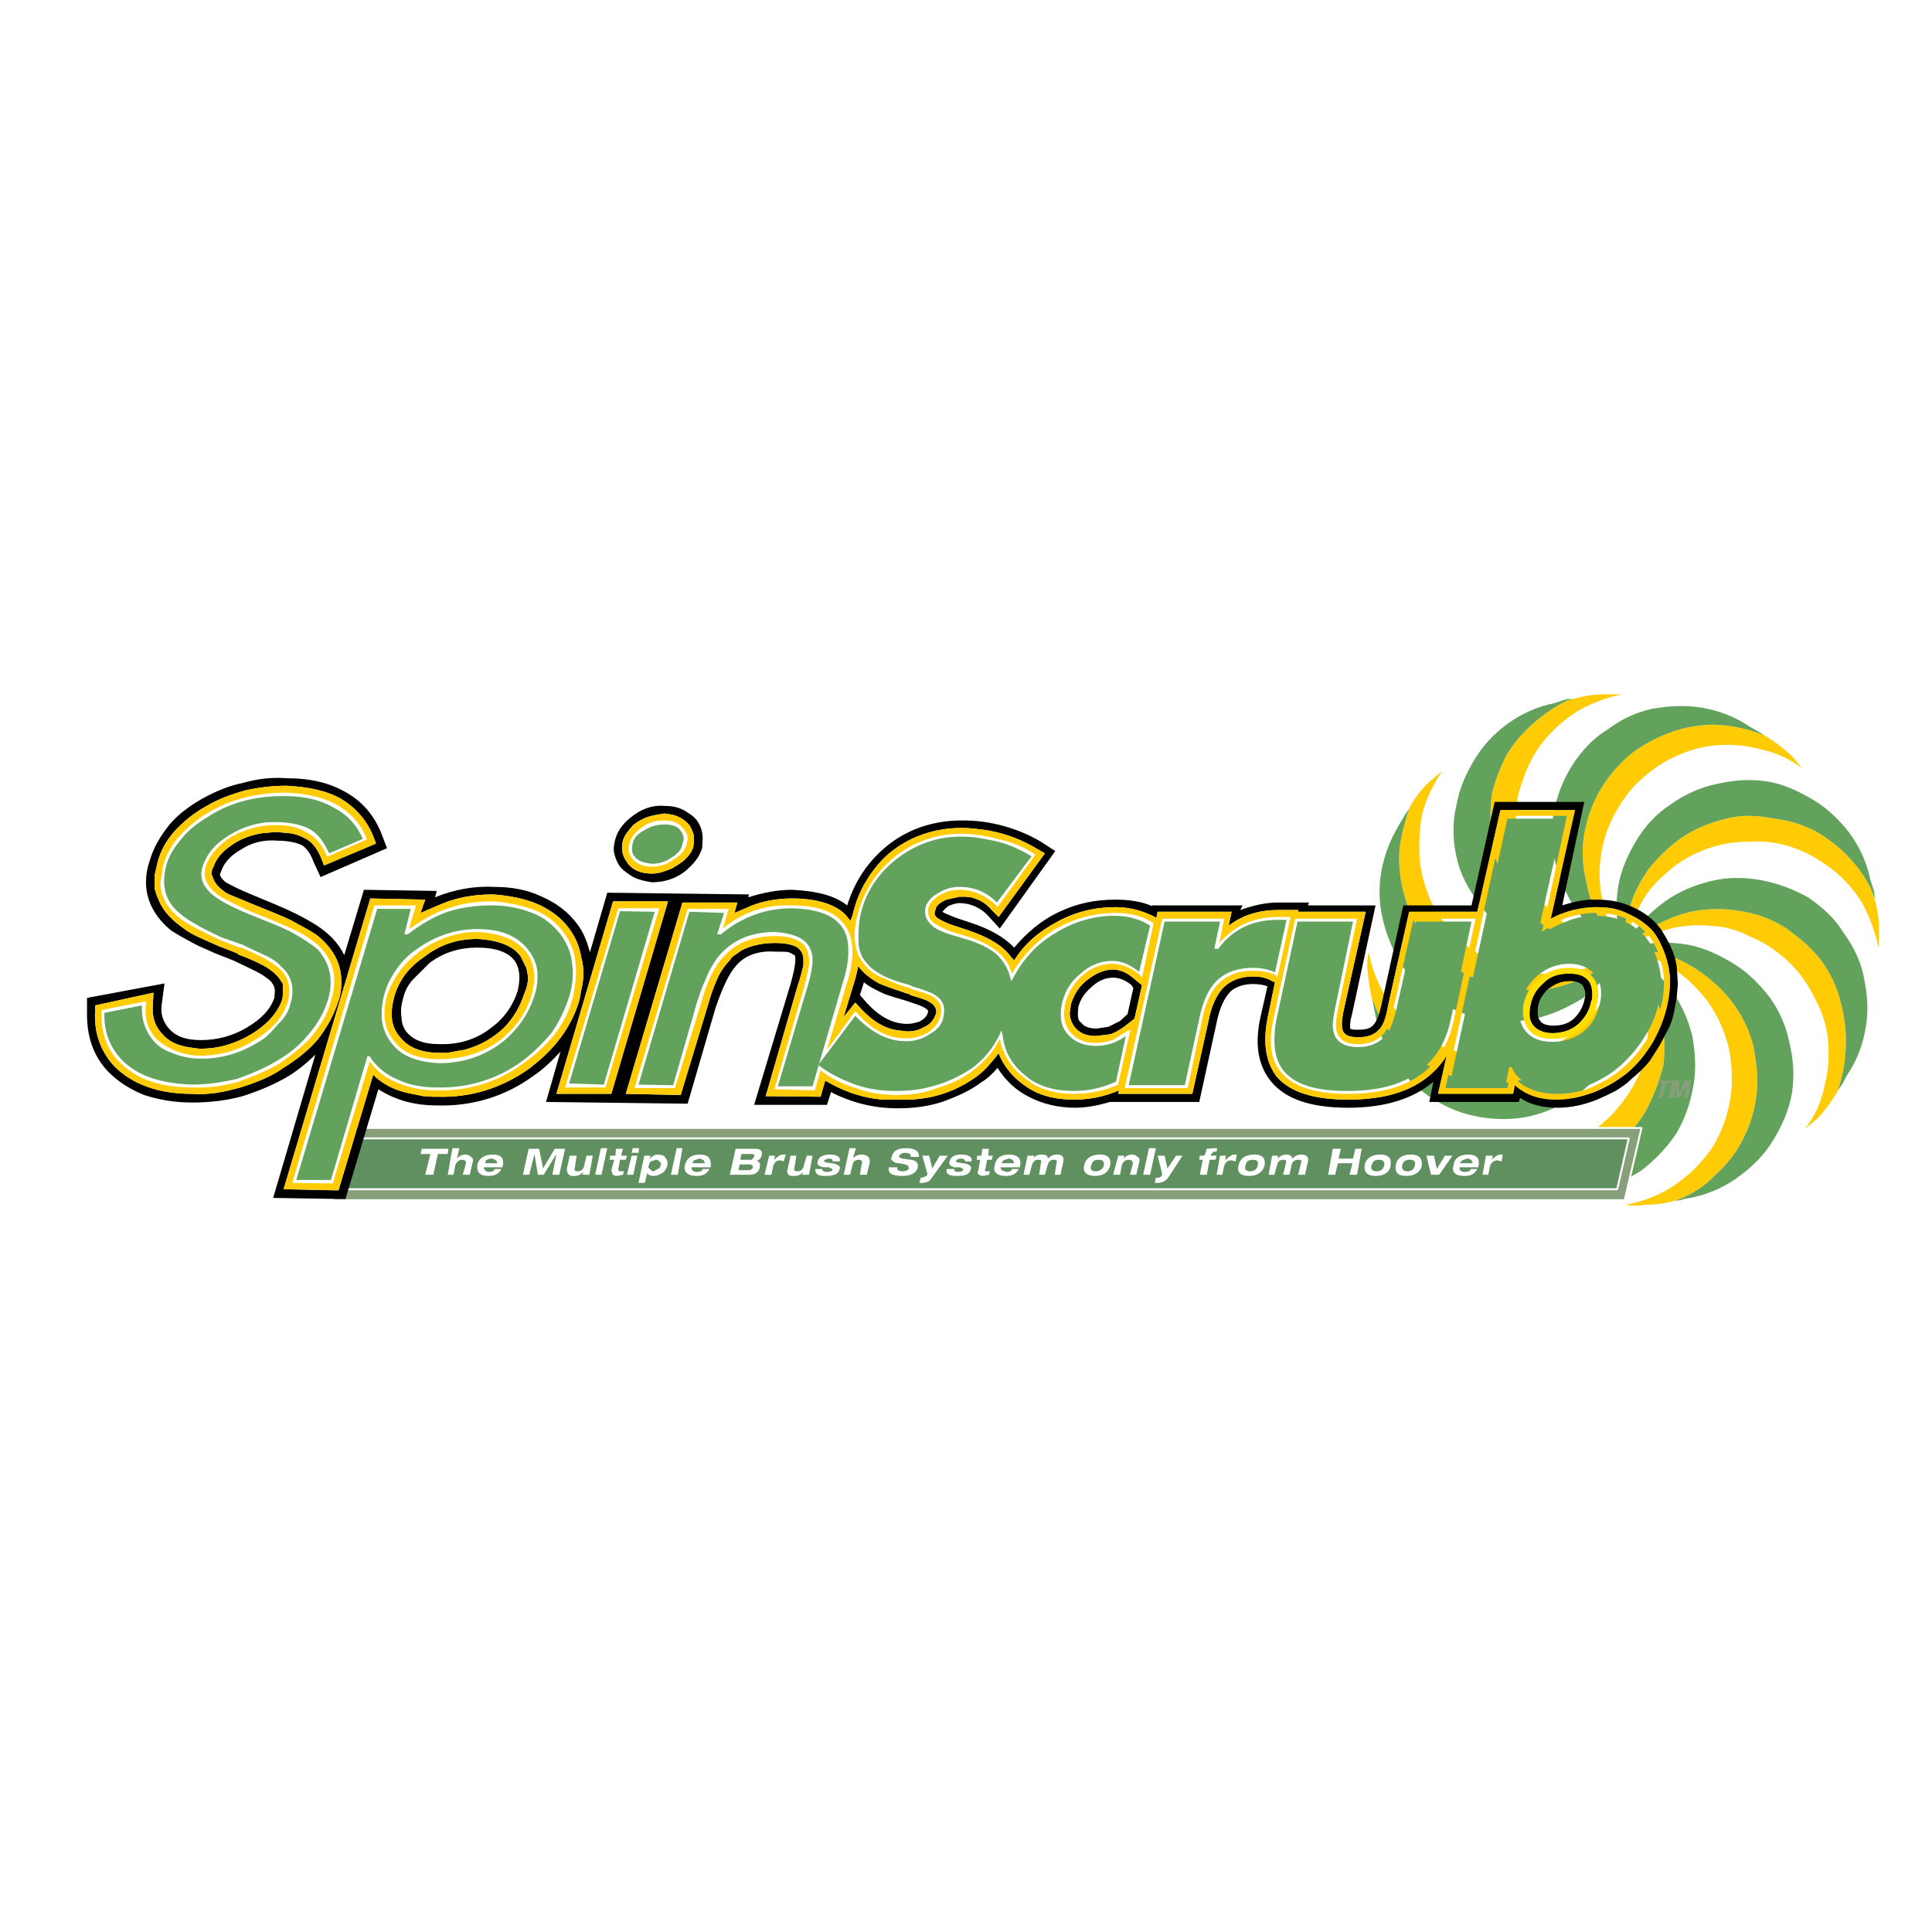 <?xml version="1.0" encoding="utf-8"?>
<!-- Generator: Adobe Illustrator 13.0.0, SVG Export Plug-In . SVG Version: 6.00 Build 14948)  -->
<!DOCTYPE svg PUBLIC "-//W3C//DTD SVG 1.0//EN" "http://www.w3.org/TR/2001/REC-SVG-20010904/DTD/svg10.dtd">
<svg version="1.0" id="Layer_1" xmlns="http://www.w3.org/2000/svg" xmlns:xlink="http://www.w3.org/1999/xlink" x="0px" y="0px"
	 width="192.756px" height="192.756px" viewBox="0 0 192.756 192.756" enable-background="new 0 0 192.756 192.756"
	 xml:space="preserve">
<g>
	<polygon fill-rule="evenodd" clip-rule="evenodd" fill="#FFFFFF" points="0,0 192.756,0 192.756,192.756 0,192.756 0,0 	"/>
	<path fill-rule="evenodd" clip-rule="evenodd" fill="#FFCB05" d="M140.584,80.7c0.461-0.981,1.153-1.846,1.903-2.595l1.385-1.153
		c-0.865,1.268-1.558,2.71-1.961,4.152c-0.289,1.442-0.347,2.884-0.289,4.384c0.115,1.557,0.52,2.999,1.153,4.44
		c0.693,1.442,1.673,2.711,2.826,3.749c1.038,1.038,2.365,1.845,3.807,2.48c1.442,0.577,2.826,0.865,4.269,0.981
		c1.441,0.114,2.883-0.116,4.325-0.462c1.441-0.404,2.769-1.096,4.037-1.961c-1.441-0.173-2.883-0.634-4.268-1.442
		c-1.212-0.75-2.364-1.615-3.345-2.653c-1.039-1.153-1.846-2.422-2.308-3.75c-0.577-1.441-0.865-2.883-0.865-4.44
		c-0.115-1.615,0.115-3.173,0.692-4.614c0.461-1.442,1.153-2.769,2.191-4.038c0.98-1.153,2.134-2.134,3.345-2.884
		c1.385-0.75,2.827-1.327,4.326-1.615h-1.903c-0.98,0-1.903,0.173-2.999,0.461l-0.577,0.173c-1.211,0.577-2.364,1.384-3.345,2.25
		c-1.038,0.922-2.019,2.019-2.711,3.229c-0.635,1.269-1.153,2.595-1.441,3.864c-0.173,1.442-0.173,2.769,0,4.21l0.23,1.269
		l0.058,0.577c0.808,2.711,2.249,4.902,4.44,6.632c2.192,1.73,4.614,2.711,7.325,2.884l1.153-0.115
		c-0.865-1.211-1.557-2.595-1.961-4.038c-0.346-1.326-0.576-2.768-0.462-4.325c0.116-1.442,0.404-2.769,0.981-4.095
		c0.635-1.441,1.441-2.711,2.479-3.864c1.153-1.154,2.423-2.134,3.749-2.768c1.442-0.693,2.884-1.154,4.44-1.269
		c1.442-0.116,2.942,0,4.384,0.403c1.441,0.289,2.884,0.923,4.152,1.903c-0.403-0.461-0.749-0.98-1.269-1.442
		c-0.75-0.692-1.615-1.327-2.48-1.845c-1.441-0.577-2.883-0.923-4.325-1.038c-1.614-0.115-3.172,0.115-4.613,0.577
		c-1.442,0.461-2.769,1.153-4.038,2.018c-1.269,0.981-2.307,2.134-3.172,3.461c-0.98,1.557-1.557,3.172-1.846,4.787
		c-0.288,1.673-0.173,3.287,0.23,4.902c0.462,2.595,1.73,4.845,3.749,6.633c0.288-1.442,0.75-2.884,1.442-4.095
		c0.634-1.384,1.614-2.538,2.652-3.402c1.097-1.039,2.308-1.789,3.75-2.365c1.441-0.577,2.883-0.866,4.439-0.866
		c1.615-0.115,3.173,0.058,4.73,0.634c1.441,0.519,2.653,1.269,3.922,2.249c1.153,0.923,2.134,2.077,2.884,3.346
		c0.75,1.442,1.269,2.883,1.557,4.326c0.058-0.577,0.058-1.153,0.058-1.846c0-1.038-0.173-2.076-0.461-3.057l-0.116-0.288
		l-0.057-0.289c-0.577-1.327-1.385-2.48-2.423-3.576c-0.98-1.039-2.134-1.904-3.345-2.596c-1.27-0.634-2.596-1.038-4.037-1.211
		c-1.442-0.288-2.885-0.403-4.326-0.115l-1.153,0.289c-1.441,0.404-2.826,1.038-4.037,1.903c-1.153,0.865-2.134,1.845-2.999,2.883
		c-0.865,1.269-1.558,2.538-1.903,3.865c-0.52,1.326-0.691,2.768-0.577,4.21c1.442,0.289,2.884,0.807,4.095,1.442
		c1.385,0.807,2.538,1.73,3.461,2.826c0.98,1.039,1.73,2.307,2.307,3.75c0.577,1.441,0.865,2.883,0.865,4.383
		c0.115,1.557-0.173,3.113-0.634,4.613c-0.52,1.441-1.154,2.826-2.249,3.98c-0.924,1.152-2.077,2.076-3.346,2.883
		c-1.442,0.865-2.884,1.326-4.326,1.615c0.692,0.115,1.27,0.115,1.846,0c1.038,0,2.019-0.115,3.058-0.404l0.461-0.172
		c1.384-0.576,2.538-1.326,3.46-2.307c1.097-0.982,1.961-2.02,2.596-3.174c1.442-2.594,1.961-5.305,1.558-8.189l-0.173-1.152
		l-0.116-0.578c-0.75-2.768-2.307-4.959-4.498-6.689c-2.134-1.73-4.557-2.711-7.325-2.826h-1.038c0.865,1.269,1.5,2.596,1.903,4.037
		c0.404,1.385,0.577,2.826,0.462,4.326c-0.058,1.441-0.347,2.826-0.923,4.268c-0.692,1.441-1.557,2.652-2.596,3.807
		c-1.096,1.096-2.307,2.018-3.748,2.826c-1.442,0.635-2.885,1.037-4.326,1.154c-1.558,0.057-3.114,0-4.557-0.289
		c-1.5-0.404-2.941-1.096-4.21-2.018c0.403,0.459,0.865,0.922,1.326,1.441c0.808,0.633,1.673,1.326,2.596,1.787h-0.174h0.174
		c1.441,0.576,2.884,0.98,4.325,1.096c1.558,0.057,3.115-0.115,4.557-0.576c1.441-0.52,2.884-1.154,4.095-2.02
		c1.269-0.98,2.249-2.135,3.114-3.459c0.865-1.559,1.5-3.174,1.903-4.846c0.173-1.615,0.115-3.23-0.173-4.902
		c-0.692-2.596-1.961-4.787-3.749-6.633c-0.288,1.442-0.807,2.883-1.557,4.152c-0.692,1.328-1.615,2.48-2.711,3.461
		c-1.038,1.037-2.308,1.846-3.749,2.307c-1.441,0.578-2.884,0.865-4.384,0.865c-1.557,0.115-3.113-0.115-4.613-0.691
		c-1.442-0.463-2.826-1.154-3.98-2.191c-1.152-0.98-2.075-2.135-2.883-3.346c-0.75-1.27-1.326-2.711-1.615-4.326
		c-0.115,0.635-0.173,1.211-0.115,1.788c0.115,1.097,0.23,2.134,0.519,3.173l-0.114-0.059l0.173,0.059
		c0.519,1.441,1.269,2.711,2.307,3.748c1.096,1.154,2.249,2.135,3.576,2.885c1.326,0.691,2.768,1.152,4.325,1.383
		c1.615,0.289,3.172,0.174,4.729-0.23c1.614-0.346,3.229-1.037,4.672-2.018c1.269-1.039,2.422-2.191,3.287-3.635
		c1.441-2.191,2.191-4.613,2.134-7.324c-1.096,1.096-2.249,1.961-3.575,2.596c-1.326,0.691-2.711,1.154-4.153,1.383
		c-1.499,0.174-2.941,0.059-4.383-0.229c-1.442-0.289-2.884-0.75-4.269-1.616c-1.326-0.865-2.479-1.904-3.46-3.172
		c-0.923-1.269-1.615-2.595-2.019-4.153c-0.462-1.442-0.635-2.884-0.577-4.499C139.719,83.583,140.123,82.142,140.584,80.7
		l0.115-0.116L140.584,80.7L140.584,80.7L140.584,80.7z M162.039,94.715L162.039,94.715c1.038-1.038,2.191-1.903,3.519-2.595
		c1.269-0.634,2.711-1.153,4.152-1.327c1.442-0.173,2.884-0.116,4.326,0.173c1.557,0.288,2.999,0.865,4.21,1.672l0.98,0.75
		c2.307,1.73,3.864,4.037,4.498,6.92c0.692,2.77,0.577,5.652-0.346,8.479c-0.519,0.924-1.153,1.789-1.846,2.596
		c-0.461,0.461-0.98,0.865-1.441,1.211c0.98-1.211,1.615-2.652,1.903-4.094c0.403-1.443,0.519-3,0.403-4.557
		c-0.115-1.5-0.576-2.941-1.326-4.326c-0.692-1.441-1.558-2.653-2.711-3.749c-1.153-1.038-2.423-1.903-3.864-2.479
		c-1.326-0.692-2.653-0.981-4.095-1.038c-1.558-0.116-2.999,0.057-4.326,0.461C164.635,93.215,163.25,93.85,162.039,94.715
		L162.039,94.715L162.039,94.715z M176.054,73.375h0.116H176.054L176.054,73.375z"/>
	<path fill-rule="evenodd" clip-rule="evenodd" fill="#4BAF4B" d="M156.329,69.742h0.577l-0.577,0.173V69.742L156.329,69.742
		L156.329,69.742z M162.039,94.715L162.039,94.715L162.039,94.715L162.039,94.715z M187.013,89.063v0.289l0.115,0.288l-0.231-0.288
		l-0.057-0.289H187.013L187.013,89.063L187.013,89.063z M167.691,119.746l-0.576,0.057l0.461-0.172L167.691,119.746L167.691,119.746
		L167.691,119.746z M137.009,99.906h-0.059l-0.114-0.059L137.009,99.906L137.009,99.906L137.009,99.906z M140.584,80.7L140.584,80.7
		l0.115-0.116L140.584,80.7L140.584,80.7L140.584,80.7z M183.379,108.787l-0.115,0.059L183.379,108.787L183.379,108.787
		L183.379,108.787z M176.054,73.375h0.116H176.054L176.054,73.375L176.054,73.375z M147.967,116.055L147.967,116.055h-0.174H147.967
		L147.967,116.055z"/>
	<path fill-rule="evenodd" clip-rule="evenodd" fill="#879F7A" d="M156.329,69.742L156.329,69.742v0.173V69.742L156.329,69.742
		L156.329,69.742z M187.013,89.063L187.013,89.063h-0.173H187.013L187.013,89.063L187.013,89.063z M167.691,119.746L167.691,119.746
		l-0.115-0.115L167.691,119.746L167.691,119.746L167.691,119.746z M183.379,108.787L183.379,108.787L183.379,108.787z"/>
	<path fill-rule="evenodd" clip-rule="evenodd" fill="#63A25D" d="M162.039,94.715l-0.692,1.153c-0.98,1.442-2.134,2.712-3.46,3.749
		c-1.442,0.865-2.884,1.557-4.499,1.961c-1.672,0.346-3.287,0.461-4.902,0.174c-1.73-0.289-3.402-0.865-4.844-1.846
		c-1.442-0.924-2.653-2.076-3.749-3.519c-0.865-1.442-1.5-2.884-1.904-4.557c-0.403-1.615-0.461-3.23-0.172-4.902
		c0.287-1.615,0.922-3.229,1.787-4.671l0.52-0.865l0.461-0.692c-0.461,1.441-0.865,2.883-0.98,4.325
		c-0.058,1.615,0.115,3.057,0.577,4.499c0.403,1.558,1.096,2.884,2.019,4.153c0.98,1.269,2.134,2.307,3.46,3.172
		c1.385,0.866,2.826,1.327,4.269,1.616c1.441,0.287,2.884,0.402,4.383,0.229c1.442-0.229,2.827-0.691,4.153-1.383
		C159.79,96.676,160.943,95.811,162.039,94.715l-1.269,0.404c-1.73,0.403-3.461,0.461-5.075,0.173
		c-1.673-0.288-3.172-0.922-4.614-1.788s-2.596-2.019-3.576-3.46c-1.038-1.384-1.846-2.884-2.191-4.556
		c-0.403-1.73-0.403-3.461,0-5.191c0.288-1.615,0.923-3.057,1.788-4.499c0.865-1.442,1.961-2.596,3.287-3.576
		c1.441-1.039,2.999-1.73,4.729-2.077l0.865-0.288l0.346-0.116v0.173c-1.211,0.577-2.364,1.384-3.345,2.25
		c-1.038,0.922-2.019,2.019-2.711,3.229c-0.635,1.269-1.153,2.595-1.441,3.864c-0.173,1.442-0.173,2.769,0,4.21l0.23,1.269
		l0.058,0.577c0.808,2.711,2.249,4.902,4.44,6.632c2.192,1.73,4.614,2.711,7.325,2.884L162.039,94.715l-1.153-0.634
		c-1.442-0.865-2.711-2.019-3.748-3.46c-0.866-1.384-1.558-2.884-1.962-4.556c-0.346-1.615-0.461-3.23-0.173-4.902
		c0.288-1.615,0.865-3.229,1.846-4.787c0.923-1.442,2.076-2.711,3.518-3.576c1.385-1.038,2.826-1.73,4.441-2.076
		c1.615-0.289,3.287-0.404,5.018-0.115c1.615,0.288,3.229,0.865,4.672,1.846l0.808,0.461l0.749,0.461
		c-1.441-0.577-2.883-0.923-4.325-1.038c-1.614-0.115-3.172,0.115-4.613,0.577c-1.442,0.461-2.769,1.153-4.038,2.018
		c-1.269,0.981-2.307,2.134-3.172,3.461c-0.98,1.557-1.557,3.172-1.846,4.787c-0.288,1.673-0.173,3.287,0.23,4.902
		C158.752,90.677,160.021,92.927,162.039,94.715l-0.403-1.211c-0.403-1.73-0.462-3.46-0.173-5.133
		c0.288-1.615,0.923-3.057,1.787-4.499c0.865-1.441,2.019-2.71,3.461-3.633c1.384-0.981,2.884-1.673,4.556-2.019
		c1.73-0.403,3.461-0.519,5.191-0.231c1.615,0.289,3.057,0.981,4.498,1.846c1.442,0.866,2.596,2.019,3.576,3.288
		c1.038,1.441,1.73,2.941,2.077,4.671l0.287,0.865l0.116,0.404h-0.173c-0.577-1.327-1.385-2.48-2.423-3.576
		c-0.98-1.039-2.134-1.904-3.345-2.596c-1.27-0.634-2.596-1.038-4.037-1.211c-1.442-0.288-2.885-0.403-4.326-0.115l-1.153,0.289
		c-1.441,0.404-2.826,1.038-4.037,1.903c-1.153,0.865-2.134,1.845-2.999,2.883c-0.865,1.269-1.558,2.538-1.903,3.865
		C162.097,91.831,161.925,93.273,162.039,94.715c0.462-0.173,0.865-0.288,1.211-0.346c1.73-0.404,3.461-0.404,5.134-0.116
		c1.614,0.289,3.057,0.98,4.498,1.846c1.441,0.864,2.596,2.018,3.634,3.346c0.98,1.326,1.673,2.883,2.019,4.613
		c0.403,1.615,0.52,3.344,0.231,5.074c-0.289,1.674-0.981,3.174-1.847,4.615s-2.019,2.594-3.345,3.576
		c-1.384,1.037-2.884,1.73-4.614,2.133l-0.979,0.174l-0.289,0.115l-0.115-0.115c1.384-0.576,2.538-1.326,3.46-2.307
		c1.097-0.982,1.961-2.02,2.596-3.174c1.442-2.594,1.961-5.305,1.558-8.189l-0.173-1.152l-0.116-0.578
		c-0.75-2.768-2.307-4.959-4.498-6.689c-2.134-1.73-4.557-2.711-7.325-2.826H162.039l1.153,0.692c1.442,0.98,2.653,2.134,3.634,3.46
		c0.98,1.441,1.615,2.885,2.019,4.498c0.288,1.674,0.403,3.289,0.115,4.904c-0.288,1.729-0.865,3.402-1.729,4.844
		c-0.981,1.441-2.135,2.652-3.576,3.748c-1.442,0.865-2.884,1.5-4.498,1.904c-1.674,0.289-3.288,0.404-4.903,0.172
		c-1.672-0.287-3.287-0.922-4.729-1.787l-0.864-0.52l-0.692-0.576c1.441,0.576,2.884,0.98,4.325,1.096
		c1.558,0.057,3.115-0.115,4.557-0.576c1.441-0.52,2.884-1.154,4.095-2.02c1.269-0.98,2.249-2.135,3.114-3.459
		c0.865-1.559,1.5-3.174,1.903-4.846c0.173-1.615,0.115-3.23-0.173-4.902C165.096,98.752,163.827,96.561,162.039,94.715
		L162.039,94.715l0.347,1.269c0.403,1.731,0.403,3.461,0,5.075c-0.289,1.674-0.865,3.172-1.731,4.615
		c-0.864,1.441-2.018,2.596-3.345,3.576c-1.441,1.037-2.999,1.729-4.729,2.133c-1.615,0.346-3.346,0.346-4.96,0.057
		c-1.673-0.287-3.173-0.863-4.614-1.787c-1.442-0.865-2.596-2.018-3.576-3.287c-1.038-1.441-1.73-3-2.134-4.729l-0.173-0.865
		l-0.174-0.865h0.059c0.519,1.441,1.269,2.711,2.307,3.748c1.096,1.154,2.249,2.135,3.576,2.885
		c1.326,0.691,2.768,1.152,4.325,1.383c1.615,0.289,3.172,0.174,4.729-0.23c1.614-0.346,3.229-1.037,4.672-2.018
		c1.269-1.039,2.422-2.191,3.287-3.635C161.347,99.848,162.097,97.426,162.039,94.715L162.039,94.715l0.635-1.153
		c0.865-1.442,2.019-2.595,3.46-3.634c1.385-0.98,2.884-1.615,4.557-2.019c1.615-0.403,3.229-0.403,4.902-0.115
		c1.615,0.288,3.229,0.865,4.787,1.73c1.442,0.981,2.711,2.134,3.576,3.576c1.038,1.442,1.729,2.884,2.019,4.498
		c0.346,1.674,0.461,3.289,0.173,4.904c-0.288,1.729-0.865,3.287-1.846,4.729l-0.462,0.865l-0.461,0.691
		c0.923-2.826,1.038-5.709,0.346-8.479c-0.634-2.883-2.191-5.19-4.498-6.92l-0.98-0.75c-1.211-0.808-2.653-1.384-4.21-1.672
		c-1.442-0.289-2.884-0.346-4.326-0.173c-1.441,0.173-2.884,0.692-4.152,1.327C164.23,92.812,163.077,93.677,162.039,94.715
		L162.039,94.715L162.039,94.715z M140.584,80.7L140.584,80.7L140.584,80.7L140.584,80.7z M183.379,108.787L183.379,108.787
		L183.379,108.787L183.379,108.787z M176.054,73.375L176.054,73.375L176.054,73.375z"/>
	<polygon fill-rule="evenodd" clip-rule="evenodd" fill="#608F60" points="162.097,119.516 33.771,119.516 35.616,113.402 
		163.481,113.402 162.097,119.516 	"/>
	<polygon fill-rule="evenodd" clip-rule="evenodd" fill="#4BAF4B" points="33.712,118.65 33.482,118.65 35.039,113.459 
		35.154,113.574 34.463,115.998 34.174,117.035 33.712,118.65 	"/>
	<polygon fill-rule="evenodd" clip-rule="evenodd" fill="#879F7A" points="35.154,113.574 162.501,113.574 161.347,118.65 
		33.482,118.65 33.193,119.746 162.097,119.746 163.77,112.537 35.327,112.537 35.039,113.459 35.154,113.574 	"/>
	
		<path fill="none" stroke="#FFFFFF" stroke-width="0.192" stroke-linecap="round" stroke-linejoin="round" stroke-miterlimit="2.613" d="
		M35.154,113.574h127.347l-1.154,5.076H33.712 M33.482,118.65l-0.289,1.096h128.903l1.673-7.209H35.327l-0.288,0.922"/>
	<polygon fill-rule="evenodd" clip-rule="evenodd" fill="#FFFFFF" points="43.69,115.133 43.229,117.207 42.422,117.207 
		42.941,115.133 41.96,115.133 42.075,114.613 44.729,114.613 44.671,115.133 43.69,115.133 	"/>
	<path fill-rule="evenodd" clip-rule="evenodd" fill="#FFFFFF" d="M47.151,115.998l-0.289,1.209H46.17l0.289-1.037
		c0.115-0.289-0.058-0.461-0.346-0.461s-0.577,0.172-0.692,0.576l-0.172,0.922h-0.577l0.461-2.652h0.692l-0.23,1.039
		c0.23-0.289,0.519-0.404,0.865-0.404c0.23,0,0.403,0.115,0.519,0.23C47.151,115.479,47.266,115.709,47.151,115.998L47.151,115.998z
		"/>
	<path fill-rule="evenodd" clip-rule="evenodd" fill="#FFFFFF" d="M47.613,116.285c-0.058,0.635,0.23,1.039,1.096,1.039
		c0.634,0,1.038-0.174,1.327-0.693h-0.693c-0.057,0.23-0.288,0.289-0.577,0.289c-0.172,0-0.288-0.059-0.345-0.174
		c-0.116-0.115-0.231-0.172-0.116-0.287h1.846v-0.117c0.173-0.748-0.115-1.152-0.98-1.152
		C48.304,115.189,47.728,115.594,47.613,116.285L47.613,116.285L47.613,116.285z M48.42,116.055L48.42,116.055l0.058-0.289
		c0.115-0.057,0.288-0.172,0.577-0.172c0.231,0,0.288,0.115,0.404,0.172c0.115,0.115,0.173,0.232,0.115,0.289l0,0H48.42
		L48.42,116.055z"/>
	<polygon fill-rule="evenodd" clip-rule="evenodd" fill="#FFFFFF" points="53.322,115.133 52.803,117.207 52.169,117.207 
		52.746,114.613 53.784,114.613 54.188,116.574 55.341,114.613 56.379,114.613 55.802,117.207 55.11,117.207 55.514,115.133 
		54.245,117.207 53.668,117.207 53.322,115.133 	"/>
	<path fill-rule="evenodd" clip-rule="evenodd" fill="#FFFFFF" d="M59.147,115.305l-0.346,1.902h-0.692l0.115-0.287
		c-0.288,0.287-0.577,0.404-0.865,0.404s-0.52,0-0.577-0.117c-0.115-0.057-0.23-0.287-0.23-0.576l0.288-1.326h0.692l-0.173,1.154
		c-0.115,0.287,0,0.402,0.289,0.402c0.346,0,0.577-0.23,0.634-0.576l0.231-0.98H59.147L59.147,115.305z"/>
	<polygon fill-rule="evenodd" clip-rule="evenodd" fill="#FFFFFF" points="59.955,114.555 60.589,114.555 60.012,117.207 
		59.378,117.207 59.955,114.555 	"/>
	<path fill-rule="evenodd" clip-rule="evenodd" fill="#FFFFFF" d="M61.454,114.613h0.692l-0.173,0.691h0.577l-0.115,0.404h-0.577
		l-0.173,0.922c0,0.115,0.057,0.23,0.173,0.23h0.404l-0.115,0.346l-0.577,0.117c-0.289,0-0.404-0.117-0.461-0.174l-0.116-0.404
		l0.289-1.037h-0.462l0.058-0.404h0.519L61.454,114.613L61.454,114.613z"/>
	<path fill-rule="evenodd" clip-rule="evenodd" fill="#FFFFFF" d="M63.126,114.555h0.635l-0.058,0.461h-0.691L63.126,114.555
		L63.126,114.555L63.126,114.555z M63.588,115.305l-0.404,1.902H62.55l0.462-1.902H63.588L63.588,115.305z"/>
	<path fill-rule="evenodd" clip-rule="evenodd" fill="#FFFFFF" d="M64.28,115.305l-0.577,2.711h0.635l0.231-0.98
		c0.058,0.172,0.346,0.289,0.634,0.289c0.288,0,0.577-0.117,0.865-0.289c0.289-0.174,0.404-0.461,0.519-0.75
		c0.057-0.287,0-0.576-0.23-0.807c-0.058-0.174-0.347-0.289-0.75-0.289c-0.289,0-0.461,0.115-0.75,0.404l0,0l0.058-0.289H64.28
		L64.28,115.305L64.28,115.305z M64.915,115.881l0.519-0.172c0.173,0,0.289,0.057,0.347,0.172c0.115,0.117,0.23,0.174,0.115,0.404
		c0,0.174-0.115,0.289-0.289,0.346l-0.404,0.23c-0.173,0-0.289-0.115-0.346-0.23c-0.115-0.057-0.23-0.172-0.115-0.346
		C64.742,116.055,64.857,115.998,64.915,115.881L64.915,115.881z"/>
	<polygon fill-rule="evenodd" clip-rule="evenodd" fill="#FFFFFF" points="68.087,114.555 67.625,117.207 66.934,117.207 
		67.51,114.555 68.087,114.555 	"/>
	<path fill-rule="evenodd" clip-rule="evenodd" fill="#FFFFFF" d="M68.317,116.285c-0.115,0.635,0.289,1.039,1.154,1.039
		c0.634,0,1.038-0.174,1.327-0.693h-0.693c-0.057,0.23-0.288,0.289-0.576,0.289c-0.289,0-0.347-0.059-0.462-0.174l-0.116-0.287
		h1.961v-0.117c0.058-0.748-0.231-1.152-1.096-1.152S68.491,115.594,68.317,116.285L68.317,116.285L68.317,116.285z M69.067,116.055
		L69.067,116.055c0-0.057,0.115-0.174,0.173-0.289l0.519-0.172c0.172,0,0.345,0.115,0.461,0.172l0.115,0.289H69.067L69.067,116.055z
		"/>
	<path fill-rule="evenodd" clip-rule="evenodd" fill="#FFFFFF" d="M73.97,115.133h0.98c0.288,0,0.346,0.057,0.288,0.287
		c-0.115,0.174-0.23,0.289-0.288,0.289h-1.096L73.97,115.133L73.97,115.133L73.97,115.133z M74.72,116.17
		c0.288,0,0.403,0.115,0.403,0.289c-0.115,0.172-0.173,0.287-0.403,0.287h-1.039l0.116-0.576H74.72L74.72,116.17L74.72,116.17z
		 M75.412,114.613h-2.019l-0.576,2.594h1.903c0.692,0,0.98-0.287,1.096-0.748v-0.404l-0.288-0.289
		c0.288-0.057,0.346-0.172,0.461-0.461C76.104,114.844,75.874,114.613,75.412,114.613L75.412,114.613z"/>
	<path fill-rule="evenodd" clip-rule="evenodd" fill="#FFFFFF" d="M77.891,115.766c-0.461,0-0.634,0.232-0.75,0.576l-0.173,0.865
		h-0.692l0.461-1.902h0.577l-0.058,0.404c0.288-0.289,0.577-0.52,0.865-0.52h0.289l-0.231,0.691L77.891,115.766L77.891,115.766z"/>
	<path fill-rule="evenodd" clip-rule="evenodd" fill="#FFFFFF" d="M81.063,115.305l-0.346,1.902h-0.691l0.115-0.287
		c-0.23,0.287-0.519,0.404-0.865,0.404c-0.289,0-0.519,0-0.577-0.117c-0.116-0.057-0.23-0.287-0.116-0.576l0.289-1.326h0.577
		l-0.173,1.154c-0.116,0.287,0,0.402,0.289,0.402c0.346,0,0.576-0.23,0.635-0.576l0.288-0.98H81.063L81.063,115.305z"/>
	<path fill-rule="evenodd" clip-rule="evenodd" fill="#FFFFFF" d="M83.025,116.055c0.577,0.115,0.865,0.287,0.75,0.576
		c-0.115,0.52-0.577,0.693-1.441,0.693c-0.692,0-1.039-0.174-0.981-0.693h0.692c0,0.23,0.173,0.289,0.461,0.289
		c0.289,0,0.52-0.059,0.52-0.174v-0.172c-0.115,0-0.231,0-0.289-0.115h-0.577c-0.519-0.117-0.691-0.289-0.576-0.578
		c0.058-0.461,0.576-0.691,1.211-0.691c0.692,0,1.096,0.23,0.98,0.691h-0.692c0-0.172-0.058-0.287-0.347-0.287
		c-0.288,0-0.403,0.115-0.519,0.172c0,0.115,0.116,0.232,0.288,0.232L83.025,116.055L83.025,116.055z"/>
	<path fill-rule="evenodd" clip-rule="evenodd" fill="#FFFFFF" d="M85.043,116.285l-0.231,0.922h-0.635l0.577-2.652h0.635
		l-0.289,1.039c0.23-0.289,0.519-0.404,0.865-0.404c0.576,0,0.865,0.289,0.807,0.809l-0.289,1.209h-0.691l0.173-1.037
		c0.115-0.289,0-0.461-0.289-0.461C85.332,115.709,85.101,115.881,85.043,116.285L85.043,116.285z"/>
	<path fill-rule="evenodd" clip-rule="evenodd" fill="#FFFFFF" d="M89.715,115.305c-0.058,0.115,0,0.174,0.289,0.289l0.865,0.115
		c0.52,0.057,0.808,0.346,0.692,0.75c-0.115,0.576-0.692,0.865-1.557,0.865c-1.038,0-1.442-0.289-1.327-0.865h0.865
		c-0.115,0.287,0.116,0.402,0.577,0.402c0.289,0,0.461-0.115,0.577-0.287l-0.115-0.289c0,0-0.058,0-0.289-0.115l-0.577-0.115
		c-0.289,0-0.461-0.057-0.577-0.174c-0.173-0.115-0.289-0.172-0.173-0.461c0.115-0.576,0.576-0.865,1.442-0.865
		c0.865,0,1.326,0.289,1.269,0.865h-0.808c0-0.287-0.173-0.404-0.577-0.404C90.003,115.016,89.83,115.133,89.715,115.305
		L89.715,115.305z"/>
	<path fill-rule="evenodd" clip-rule="evenodd" fill="#FFFFFF" d="M92.714,115.305l0.289,1.27l0.75-1.27h0.807l-1.673,2.307
		c-0.058,0.115-0.173,0.174-0.288,0.289l-0.461,0.115h-0.404l0.115-0.52h0.173l0.404-0.172l0.115-0.174l-0.519-1.846H92.714
		L92.714,115.305z"/>
	<path fill-rule="evenodd" clip-rule="evenodd" fill="#FFFFFF" d="M96.751,116.285c0.115,0.057,0.173,0.174,0.115,0.346
		c-0.115,0.52-0.519,0.693-1.384,0.693c-0.75,0-1.153-0.174-1.038-0.693h0.75c0,0.23,0.115,0.289,0.403,0.289
		c0.289,0,0.462-0.059,0.462-0.174c0.115-0.115,0-0.172-0.289-0.287h-0.577c-0.346-0.117-0.577-0.289-0.462-0.578
		c0.116-0.461,0.462-0.691,1.154-0.691c0.749,0,1.153,0.23,1.038,0.691H96.29c0-0.172-0.115-0.287-0.403-0.287
		c-0.289,0-0.462,0.115-0.462,0.172c-0.115,0.115,0,0.232,0.289,0.232l0.346,0.057C96.348,116.055,96.636,116.17,96.751,116.285
		L96.751,116.285z"/>
	<path fill-rule="evenodd" clip-rule="evenodd" fill="#FFFFFF" d="M98.597,115.305h0.462l-0.115,0.404h-0.462l-0.173,0.922
		c-0.115,0.115,0,0.23,0.058,0.23h0.404l-0.115,0.346l-0.577,0.117c-0.289,0-0.346-0.117-0.461-0.174
		c-0.116-0.115-0.116-0.23,0-0.404l0.172-1.037h-0.346l0.058-0.404h0.404l0.115-0.691h0.635L98.597,115.305L98.597,115.305z"/>
	<path fill-rule="evenodd" clip-rule="evenodd" fill="#FFFFFF" d="M101.192,116.055h-1.269l0.173-0.289l0.519-0.172
		c0.289,0,0.346,0.115,0.462,0.172L101.192,116.055L101.192,116.055L101.192,116.055z M99.231,116.285
		c-0.173,0.635,0.23,1.039,1.096,1.039c0.634,0,1.038-0.174,1.326-0.693h-0.692c-0.057,0.23-0.287,0.289-0.576,0.289l-0.461-0.174
		l-0.116-0.287h1.961v-0.117c0.174-0.748-0.23-1.152-1.095-1.152C99.808,115.189,99.347,115.594,99.231,116.285L99.231,116.285z"/>
	<path fill-rule="evenodd" clip-rule="evenodd" fill="#FFFFFF" d="M103.557,115.709c-0.288,0-0.461,0.172-0.576,0.461l-0.288,1.037
		h-0.577l0.404-1.902h0.691l-0.115,0.289c0.173-0.289,0.461-0.404,0.865-0.404c0.403,0,0.576,0.115,0.576,0.404
		c0.288-0.289,0.577-0.404,0.98-0.404c0.461,0,0.635,0.23,0.577,0.691l-0.288,1.326h-0.577l0.173-1.152
		c0.115-0.289,0-0.346-0.288-0.346c-0.289,0-0.462,0.172-0.577,0.461l-0.288,1.037h-0.577l0.174-1.152
		C103.961,115.766,103.846,115.709,103.557,115.709L103.557,115.709z"/>
	<path fill-rule="evenodd" clip-rule="evenodd" fill="#FFFFFF" d="M108.171,116.285c-0.173,0.635,0.23,1.039,1.096,1.039
		s1.326-0.404,1.5-1.039c0.115-0.691-0.174-1.096-1.038-1.096C108.863,115.189,108.286,115.594,108.171,116.285L108.171,116.285
		L108.171,116.285z M110.132,116.285c-0.115,0.346-0.403,0.576-0.808,0.576c-0.461,0-0.576-0.23-0.461-0.576
		c0.115-0.404,0.288-0.576,0.749-0.576C110.017,115.709,110.189,115.881,110.132,116.285L110.132,116.285z"/>
	<path fill-rule="evenodd" clip-rule="evenodd" fill="#FFFFFF" d="M113.65,115.998l-0.288,1.209h-0.635l0.288-1.037
		c0.058-0.289-0.116-0.461-0.403-0.461c-0.289,0-0.577,0.172-0.692,0.576l-0.173,0.922h-0.692l0.519-1.902h0.577v0.289
		c0.173-0.289,0.462-0.404,0.865-0.404c0.173,0,0.347,0.115,0.462,0.23C113.65,115.479,113.766,115.709,113.65,115.998
		L113.65,115.998z"/>
	<polygon fill-rule="evenodd" clip-rule="evenodd" fill="#FFFFFF" points="115.322,114.555 114.746,117.207 114.054,117.207 
		114.63,114.555 115.322,114.555 	"/>
	<path fill-rule="evenodd" clip-rule="evenodd" fill="#FFFFFF" d="M117.976,115.305l-1.5,2.307l-0.403,0.289l-0.403,0.115h-0.462
		l0.115-0.52h0.289c0.058,0,0.173-0.057,0.288-0.172l0.058-0.174l-0.461-1.846h0.692l0.287,1.27l0.866-1.27H117.976L117.976,115.305
		z"/>
	<polygon fill-rule="evenodd" clip-rule="evenodd" fill="#FFFFFF" points="121.09,114.555 121.436,114.555 121.379,114.9 
		121.09,114.9 120.802,115.189 120.802,115.305 121.379,115.305 121.263,115.709 120.687,115.709 120.398,117.207 119.706,117.207 
		119.994,115.709 119.648,115.709 119.706,115.305 120.109,115.305 120.226,115.189 120.398,114.613 121.09,114.555 	"/>
	<path fill-rule="evenodd" clip-rule="evenodd" fill="#FFFFFF" d="M122.878,115.766c-0.461,0-0.635,0.232-0.75,0.576l-0.173,0.865
		h-0.576l0.346-1.902h0.577l-0.059,0.404h0.059c0.288-0.289,0.576-0.52,0.864-0.52h0.231l-0.115,0.691L122.878,115.766
		L122.878,115.766z"/>
	<path fill-rule="evenodd" clip-rule="evenodd" fill="#FFFFFF" d="M123.57,116.285c-0.173,0.635,0.173,1.039,1.038,1.039
		s1.384-0.404,1.557-1.039c0.116-0.691-0.173-1.096-1.037-1.096C124.263,115.189,123.686,115.594,123.57,116.285L123.57,116.285
		L123.57,116.285z M125.474,116.285c-0.058,0.346-0.346,0.576-0.75,0.576c-0.461,0-0.576-0.23-0.461-0.576
		c0.057-0.404,0.288-0.576,0.749-0.576C125.416,115.709,125.589,115.881,125.474,116.285L125.474,116.285z"/>
	<path fill-rule="evenodd" clip-rule="evenodd" fill="#FFFFFF" d="M130.491,115.881l-0.288,1.326h-0.692l0.288-1.152
		c0.115-0.289,0-0.346-0.288-0.346c-0.289,0-0.577,0.172-0.635,0.461l-0.23,1.037h-0.635l0.288-1.152
		c0.059-0.289,0-0.346-0.288-0.346s-0.519,0.172-0.576,0.461l-0.289,1.037h-0.576l0.346-1.902h0.577v0.289
		c0.23-0.289,0.519-0.404,0.865-0.404c0.288,0,0.519,0.115,0.576,0.404c0.288-0.289,0.577-0.404,0.865-0.404
		C130.318,115.189,130.606,115.42,130.491,115.881L130.491,115.881z"/>
	<polygon fill-rule="evenodd" clip-rule="evenodd" fill="#FFFFFF" points="135.854,114.613 135.394,117.207 134.644,117.207 
		134.933,116.055 133.49,116.055 133.202,117.207 132.51,117.207 132.971,114.613 133.778,114.613 133.548,115.594 134.99,115.594 
		135.221,114.613 135.854,114.613 	"/>
	<path fill-rule="evenodd" clip-rule="evenodd" fill="#FFFFFF" d="M136.144,116.285c-0.058,0.635,0.23,1.039,1.096,1.039
		c0.864,0,1.441-0.404,1.499-1.039c0.116-0.691-0.173-1.096-1.038-1.096C136.836,115.189,136.259,115.594,136.144,116.285
		L136.144,116.285L136.144,116.285z M138.104,116.285c-0.115,0.346-0.287,0.576-0.807,0.576c-0.347,0-0.577-0.23-0.461-0.576
		c0.114-0.404,0.288-0.576,0.749-0.576C137.988,115.709,138.162,115.881,138.104,116.285L138.104,116.285z"/>
	<path fill-rule="evenodd" clip-rule="evenodd" fill="#FFFFFF" d="M139.258,116.285c-0.115,0.635,0.173,1.039,1.038,1.039
		s1.441-0.404,1.558-1.039c0.058-0.691-0.231-1.096-1.097-1.096C139.893,115.189,139.315,115.594,139.258,116.285L139.258,116.285
		L139.258,116.285z M141.161,116.285c-0.116,0.346-0.289,0.576-0.75,0.576c-0.403,0-0.577-0.23-0.519-0.576
		c0.115-0.404,0.288-0.576,0.807-0.576C141.045,115.709,141.276,115.881,141.161,116.285L141.161,116.285z"/>
	<polygon fill-rule="evenodd" clip-rule="evenodd" fill="#FFFFFF" points="144.91,115.305 143.583,117.207 142.775,117.207 
		142.314,115.305 143.064,115.305 143.353,116.631 144.16,115.305 144.91,115.305 	"/>
	<path fill-rule="evenodd" clip-rule="evenodd" fill="#FFFFFF" d="M145.025,116.285c-0.23,0.635,0.173,1.039,1.038,1.039
		c0.691,0,1.038-0.174,1.326-0.693h-0.635c-0.115,0.23-0.288,0.289-0.576,0.289s-0.404-0.059-0.52-0.174l-0.058-0.287h1.903v-0.117
		c0.174-0.748-0.173-1.152-1.038-1.152S145.083,115.594,145.025,116.285L145.025,116.285L145.025,116.285z M145.659,116.055
		L145.659,116.055c0-0.057,0.115-0.174,0.231-0.289l0.461-0.172c0.288,0,0.403,0.115,0.462,0.172l0.115,0.289H145.659
		L145.659,116.055z"/>
	<path fill-rule="evenodd" clip-rule="evenodd" fill="#FFFFFF" d="M148.255,115.305h0.692l-0.115,0.404
		c0.288-0.289,0.576-0.52,0.865-0.52h0.23l-0.115,0.691l-0.404-0.115c-0.346,0-0.634,0.232-0.749,0.576l-0.174,0.865h-0.576
		L148.255,115.305L148.255,115.305z"/>
	<path fill-rule="evenodd" clip-rule="evenodd" d="M154.427,80.008h-5.307l-2.307,10.324h-6.806l-2.191,9.977
		c-0.231,1.039-0.52,1.73-0.866,2.02c-0.288,0.289-0.691,0.404-1.384,0.404c-0.461,0-0.75,0-0.865-0.115v-0.404
		c0-0.289,0.115-0.75,0.231-1.211l2.307-10.67h-6.748l0.115-0.288h-3.114c-1.211,0-2.48,0.288-3.749,0.75l0.231-0.461h-9.056v0.058
		c-1.038-0.461-2.307-0.634-3.634-0.634c-1.961,0-3.748,0.345-5.594,1.211c-1.846,0.865-3.288,2.133-4.499,3.576
		c-0.98-1.038-2.422-1.846-4.326-2.48l-1.557-0.519c-0.692-0.289-1.154-0.461-1.269-0.577c0.115-0.173,0.289-0.346,0.577-0.577
		c0.404-0.173,0.808-0.289,1.096-0.289c1.038,0,2.019,0.404,2.768,1.154l1.269,1.384l5.537-7.729l-1.326-0.865
		c-1.038-0.634-2.308-1.211-3.749-1.614c-1.441-0.404-2.769-0.577-4.21-0.577c-2.71,0-5.133,0.75-7.209,2.307
		c-2.019,1.557-3.46,3.576-4.268,6.171c-1.211-0.98-3.056-1.442-5.479-1.558c-1.5,0-2.942,0.289-4.384,0.75l0.058-0.288
		l-14.13-0.173l-1.73,5.94c-0.289-1.038-0.634-2.019-1.327-2.884c-0.865-1.153-2.019-2.019-3.46-2.653
		c-1.443-0.693-3-0.981-4.787-0.981c-2.019-0.115-4.037,0.288-5.883,1.038l0.173-0.634l-7.267-0.116l-1.961,6.518
		c-0.577-1.211-1.615-2.307-3.172-3.229c-0.865-0.519-2.076-1.154-3.749-1.846l-2.076-0.865c-1.442-0.578-2.308-1.039-2.826-1.327
		c-0.346-0.289-0.577-0.577-0.577-0.807l0.116-0.289c0.288-0.865,0.98-1.615,2.019-2.191c1.038-0.692,2.307-0.98,3.576-0.865
		c1.038,0,1.903,0.173,2.48,0.461c0.461,0.288,0.865,0.865,1.154,1.673l0.692,1.5l6.633-2.884l-0.577-1.499
		c-0.692-1.73-1.846-3.115-3.461-4.038c-1.672-0.98-3.575-1.442-5.998-1.442c-1.442-0.115-2.884,0.058-4.326,0.462
		c-1.442,0.288-2.769,0.865-4.037,1.557c-1.327,0.75-2.48,1.615-3.345,2.653c-0.866,1.096-1.558,2.249-1.903,3.46
		c-0.289,0.807-0.404,1.557-0.404,2.25c0,1.788,0.865,3.46,2.48,4.787c0.692,0.461,1.442,0.865,2.307,1.326
		c0.519,0.289,1.269,0.577,2.134,0.98l1.903,0.75l0.231,0.116c1.442,0.692,2.48,1.154,2.941,1.557
		c0.577,0.346,0.865,0.865,0.865,1.326l-0.057,0.693c-0.404,1.152-1.269,2.076-2.711,2.941c-1.442,0.863-2.999,1.268-4.614,1.268
		c-1.558,0-2.596-0.404-3.288-1.268c-0.461-0.578-0.75-1.328-0.634-2.193l0.288-2.191l-7.728,1.443v1.326
		c-0.057,2.422,0.577,4.439,2.133,6.055c0.981,0.98,2.134,1.73,3.576,2.309c1.442,0.461,2.941,0.748,4.787,0.748
		c1.615,0,3.346-0.172,5.018-0.633c1.615-0.52,3.173-1.154,4.614-2.02c0.923-0.576,1.788-1.27,2.653-2.133l-4.21,14.303l7.21,0.115
		l3.287-10.959c1.615,1.039,3.518,1.615,5.825,1.615c3.576,0.115,6.863-0.922,9.632-2.941c1.038-0.691,1.903-1.557,2.711-2.422
		l-1.442,5.018l14.13,0.172l2.769-9.516c0.692-2.018,1.327-3.46,2.134-4.326c0.865-0.98,2.191-1.442,3.807-1.327
		c0.576,0,1.096,0,1.384,0.058l0.577,0.288c0.173,0.289,0.058,1.269-0.404,2.884l-3.634,12.053h7.267l0.404-1.268
		c2.018,1.037,4.21,1.615,6.632,1.615c1.558,0,2.999-0.174,4.441-0.635c1.442-0.52,2.769-1.096,3.922-1.961
		c0.576-0.346,1.153-0.865,1.614-1.441c0.808,1.268,1.846,2.248,3.114,2.883c1.327,0.691,2.884,1.096,4.614,1.096
		c1.153,0,2.307-0.23,3.519-0.576h8.882l1.73-7.902c0.288-1.441,0.749-2.479,1.441-3.172c0.577-0.461,1.327-0.691,2.191-0.691
		c0.692,0,1.153,0.115,1.442,0.23l-0.692,3.057c-0.577,2.596-0.288,4.729,0.98,6.344c1.442,1.846,4.037,2.711,7.786,2.711
		c3.575,0,6.46-0.865,8.479-2.596l-0.404,2.02h8.939l0.115-0.404c1.039,0.691,2.308,0.98,3.75,0.98c1.326,0,2.652-0.289,3.921-0.807
		c0.692-0.289,1.27-0.578,1.846-0.865c0.577-0.346,1.153-0.75,1.615-1.211c0.692-0.578,1.326-1.154,1.846-1.846l0.923-1.443
		l0.98-1.844c0.288-0.635,0.461-1.328,0.577-2.02v-0.059l0.172-0.863l0.116-1.443l-0.116-1.729L167.23,96.1
		c-0.115-0.692-0.404-1.385-0.692-1.961c-0.289-0.577-0.577-1.039-0.865-1.5l-0.115-0.115c-0.635-0.865-1.615-1.557-2.653-2.019
		l-0.403-0.173c-0.98-0.404-2.019-0.576-3.288-0.576h-0.576c-0.923,0.057-1.903,0.288-2.769,0.576l2.191-10.324H154.427
		L154.427,80.008L154.427,80.008z M98.481,82.834c2.019,0.346,3.634,1.038,5.075,1.903l0.692,0.403l-4.613,6.345l-0.692-0.692
		c-0.577-0.692-1.211-1.038-2.077-1.269l-0.519-0.057h-0.634l-1.269,0.289c-0.462,0.172-0.866,0.461-1.039,0.75l-0.115,0.403
		c-0.116,0.289,0,0.461,0.173,0.635c0.289,0.231,0.692,0.403,1.384,0.692l1.73,0.577c2.077,0.692,3.518,1.557,4.326,2.71
		l0.288,0.289c1.038-1.673,2.479-2.884,4.325-3.865c1.788-0.98,3.749-1.441,5.768-1.441c1.5,0,2.884,0.403,4.037,1.038h0.058
		l0.116-0.577h7.382l-0.288,1.384c1.441-1.096,3.114-1.558,4.902-1.558h2.019v0.173h6.748l-2.192,9.805
		c-0.288,1.268-0.229,2.018,0.059,2.307c0.23,0.287,0.691,0.404,1.384,0.404c0.865,0,1.5-0.174,2.019-0.693
		c0.461-0.461,0.75-1.211,0.923-2.307l2.134-9.516h6.806l2.308-10.15h7.44l-2.423,10.842c1.441-0.75,2.999-1.153,4.498-1.153
		c1.27,0,2.308,0.172,3.288,0.692c0.98,0.461,1.846,1.038,2.479,1.788c0.692,0.981,1.153,2.019,1.442,3.288
		c0.288,1.269,0.23,2.595-0.058,3.923c-0.289,1.383-0.808,2.594-1.442,3.748c-0.692,1.152-1.557,2.248-2.596,3.113
		c-1.095,0.865-2.134,1.443-3.287,1.904c-1.269,0.461-2.48,0.75-3.749,0.75c-1.73,0-3.057-0.461-4.152-1.441l-0.173,0.863h-7.497
		l0.864-3.807c-1.846,2.943-5.075,4.385-9.805,4.385c-3.46,0-5.883-0.75-7.209-2.365c-1.038-1.441-1.327-3.287-0.865-5.709
		l0.749-3.635l-0.288-0.115c-0.461-0.289-1.038-0.461-1.903-0.461c-1.269,0-2.191,0.404-2.884,1.039
		c-0.692,0.691-1.269,1.844-1.557,3.402l-1.615,7.266h-7.383l0.059-0.346c-1.442,0.635-2.941,0.924-4.499,0.924
		c-1.73,0-3.287-0.346-4.613-1.211c-1.327-0.865-2.308-1.961-2.884-3.404c-0.692,0.865-1.327,1.674-2.192,2.307
		c-2.019,1.443-4.268,2.25-6.863,2.309H88.1c-2.134-0.174-4.038-0.865-5.767-1.904l-0.461,1.615l-5.479-0.057l3.172-10.959
		c0.288-0.865,0.461-1.557,0.576-2.019c0.059-0.692,0-1.269-0.288-1.558c-0.288-0.461-1.154-0.75-2.538-0.75
		c-1.327,0-2.48,0.289-3.345,0.75l-0.981,0.692l-0.173,0.289c-0.462,0.461-0.981,1.153-1.327,2.019
		c-0.289,0.635-0.577,1.441-0.865,2.479l-2.71,8.941l-5.479-0.117l5.652-19.089h5.479l-0.289,1.038l1.096-0.461
		c1.442-0.692,3.057-0.981,4.672-0.981c2.422,0,4.268,0.577,5.306,1.615l0.461,0.577v0.115l0.231-0.577
		c0.288-1.269,0.75-2.48,1.441-3.576c0.635-1.038,1.442-2.019,2.365-2.769c2.019-1.615,4.441-2.422,7.152-2.422
		C96.751,82.604,97.617,82.719,98.481,82.834L98.481,82.834L98.481,82.834z M24.484,78.854c1.327-0.289,2.653-0.461,4.095-0.461
		c2.134,0.115,3.979,0.461,5.479,1.326c1.442,0.865,2.538,2.134,3.172,3.691l0.288,0.75l-5.19,2.191l-0.289-0.75
		c-0.346-0.865-0.865-1.557-1.499-1.903c-0.52-0.289-1.096-0.519-1.731-0.577l-1.269-0.116l-1.327,0.116
		c-1.153,0.173-2.249,0.577-3.114,1.211c-0.865,0.577-1.5,1.269-1.788,2.134l-0.115,0.173l-0.115,0.52l0.23,0.577
		c0.173,0.461,0.577,0.865,1.211,1.327c0.519,0.289,1.384,0.576,2.422,1.038l2.134,0.866c0.923,0.403,1.73,0.692,2.192,0.98
		c0.865,0.461,1.615,0.866,2.307,1.327c1.614,1.269,2.479,2.827,2.479,4.614c0,0.693-0.058,1.441-0.346,2.135
		c-0.403,1.268-1.096,2.48-1.961,3.633c-0.922,1.096-2.076,2.02-3.46,2.885c-1.211,0.863-2.653,1.441-4.326,1.961
		c-1.616,0.461-3.172,0.75-4.788,0.633c-3.345,0-5.94-0.922-7.786-2.768c-1.326-1.441-2.019-3.287-1.903-5.479v-0.578l5.825-1.268
		l-0.058,1.154c-0.116,1.152,0.173,2.133,0.865,2.883c0.634,0.807,1.615,1.268,2.941,1.441l0.866,0.115
		c1.845,0,3.46-0.461,5.133-1.441c1.615-0.98,2.595-2.135,3.057-3.346c0.115-0.402,0.115-0.691,0.115-0.98v-0.691l-0.23-0.346
		c-0.289-0.52-0.865-0.981-1.5-1.385c-0.519-0.288-1.442-0.749-2.711-1.211l-0.115-0.115l-1.442-0.577l-0.346-0.115l-0.116-0.058
		c-1.557-0.692-2.711-1.154-3.345-1.673c-1.269-0.865-2.134-1.788-2.595-2.884l-0.231-0.577l-0.173-0.577v-0.634v-0.692l0.288-1.269
		c0.289-1.154,0.866-2.192,1.73-3.172c0.866-0.923,1.904-1.788,3.173-2.48C21.774,79.719,23.042,79.258,24.484,78.854L24.484,78.854
		L24.484,78.854z M65.607,81.277l0.692-0.115l0.75,0.115c0.75,0.173,1.327,0.577,1.731,1.038c0.288,0.519,0.461,0.865,0.461,1.384
		l-0.058,0.75c-0.115,0.461-0.403,0.865-0.808,1.269c-0.346,0.346-0.865,0.634-1.327,0.922c-0.691,0.289-1.326,0.52-2.019,0.52
		c-1.153,0-2.018-0.404-2.48-1.153c-0.519-0.692-0.577-1.385-0.403-2.134c0.173-0.577,0.577-1.038,1.038-1.557
		c0.577-0.461,1.154-0.75,1.846-0.923L65.607,81.277L65.607,81.277L65.607,81.277z M61.396,83.699
		c-0.115,0.461-0.23,0.922-0.115,1.441c0.115,0.461,0.289,0.923,0.577,1.327c0.404,0.461,0.865,0.75,1.326,1.039
		c0.577,0.288,1.154,0.403,1.846,0.519c1.154,0,2.192-0.289,3.173-0.981c0.865-0.692,1.557-1.442,1.846-2.422l0.057-0.922
		c0-0.692-0.173-1.269-0.576-1.846c-0.347-0.461-0.865-0.75-1.327-1.038c-0.577-0.289-1.154-0.404-1.846-0.404
		c-1.039-0.115-2.077,0.173-3.057,0.865C62.319,81.969,61.685,82.719,61.396,83.699L61.396,83.699L61.396,83.699z M86.197,98.002
		c0.461,0.404,1.153,0.75,2.019,1.154c0.461,0.172,1.21,0.404,2.191,0.691l0.173,0.059c1.269,0.402,1.96,0.691,2.019,0.98l0,0
		c-0.058,0.461-0.346,0.75-0.865,1.037c-0.346,0.115-0.75,0.23-1.211,0.23c-1.442,0-2.711-0.691-3.98-2.018l-0.749-0.865
		L86.197,98.002L86.197,98.002L86.197,98.002z M90.58,99.156c-1.211-0.404-2.192-0.75-2.884-1.039
		c-0.923-0.52-1.615-1.096-2.076-1.729c-0.116,0.634-0.289,1.327-0.519,2.019l-0.923,3.057l1.154-1.441l0.635,0.691
		c1.153,1.211,2.307,1.904,3.575,2.076l0.981,0.115c0.577,0,1.153-0.115,1.615-0.402c0.692-0.289,1.038-0.75,1.269-1.443
		c0.058-0.346-0.115-0.75-0.577-1.037c-0.403-0.289-1.096-0.461-2.019-0.75l-0.115-0.115H90.58L90.58,99.156L90.58,99.156z
		 M66.645,89.928l-5.652,19.205h-5.479l5.652-19.205H66.645L66.645,89.928L66.645,89.928z M57.994,95.522
		c0.288,1.039,0.288,2.076,0,3.23l-0.173,0.98c-0.692,2.422-2.134,4.498-4.21,6.229l-0.865,0.693
		c-2.71,1.902-5.768,2.883-9.17,2.768h-0.462l-0.865-0.057l-1.153-0.232c-1.615-0.287-2.884-0.922-3.864-1.902l-3.46,11.535
		l-5.479-0.115l8.651-29.011l5.479,0.116l-0.462,1.326l2.019-0.865c1.615-0.692,3.346-0.98,5.191-0.98
		c1.614,0.116,3.171,0.403,4.498,0.98c1.269,0.577,2.307,1.327,3.115,2.422C57.417,93.504,57.821,94.427,57.994,95.522
		L57.994,95.522L57.994,95.522z M52.515,96.561l-0.577-1.153c-0.75-1.038-2.191-1.615-4.325-1.73c-2.019,0-3.75,0.577-5.364,1.845
		c-0.692,0.462-1.327,1.039-1.846,1.73c-0.461,0.635-0.864,1.441-1.038,2.076c-0.461,1.674-0.403,3,0.461,4.037
		c0.808,1.098,2.134,1.674,4.037,1.674h0.808c0.577-0.115,1.153-0.23,1.615-0.289c1.557-0.404,2.884-1.152,4.037-2.248
		c0.981-1.039,1.615-2.193,2.019-3.461c0.288-0.635,0.404-1.326,0.288-1.903L52.515,96.561L52.515,96.561L52.515,96.561z
		 M51.361,95.868c0.519,0.808,0.577,1.729,0.288,2.999c-0.461,1.441-1.327,2.711-2.595,3.635c-1.441,1.152-3.172,1.729-5.191,1.672
		c-1.615,0-2.653-0.404-3.345-1.27c-0.288-0.402-0.461-0.865-0.461-1.441c-0.116-0.691,0-1.268,0.173-1.902
		c0.172-0.693,0.461-1.27,0.98-1.846l1.615-1.615c1.442-1.096,3.057-1.558,4.788-1.558C49.458,94.542,50.727,95.003,51.361,95.868
		L51.361,95.868L51.361,95.868z M154.427,98.693c0.691-0.518,1.326-0.807,2.191-0.807c0.576,0,0.979,0.115,1.269,0.404
		c0.173,0.289,0.288,0.576,0.288,0.98l-0.115,0.576c-0.173,0.75-0.577,1.326-1.038,1.789c-0.577,0.518-1.269,0.691-2.019,0.691
		c-0.692,0-1.153-0.174-1.326-0.461c-0.289-0.289-0.289-0.809-0.23-1.443C153.561,99.732,153.965,99.156,154.427,98.693
		L154.427,98.693L154.427,98.693z M154.888,103.078c0.98,0,1.846-0.289,2.538-0.865c0.634-0.576,1.153-1.326,1.326-2.307
		c0.115-0.174,0.115-0.346,0.115-0.635c0-0.578-0.115-1.096-0.403-1.441c-0.462-0.52-1.038-0.692-1.904-0.692
		c-1.096,0-1.961,0.288-2.595,0.979c-0.692,0.576-1.096,1.328-1.269,2.191c-0.173,0.865-0.115,1.559,0.288,2.02
		S154.022,103.078,154.888,103.078L154.888,103.078L154.888,103.078z M113.938,98.291l-0.576-0.461
		c-0.75-0.692-1.5-1.097-2.308-1.097c-0.923,0-1.788,0.404-2.653,1.097c-0.808,0.635-1.269,1.441-1.557,2.365l-0.115,0.863
		c0,0.578,0.23,1.096,0.519,1.443c0.462,0.576,1.153,0.863,2.076,0.863l1.442-0.172c0.519-0.174,0.98-0.461,1.384-0.75l1.038-0.807
		L113.938,98.291L113.938,98.291L113.938,98.291z M113.073,98.58l-0.577,2.594l-0.749,0.693l-1.154,0.576l-1.152,0.174
		c-0.75,0-1.27-0.174-1.558-0.578c-0.289-0.172-0.346-0.461-0.346-0.98l0.057-0.635c0.231-0.807,0.692-1.441,1.385-2.018
		c0.634-0.576,1.326-0.865,2.076-0.865c0.692,0,1.269,0.289,1.845,0.75L113.073,98.58L113.073,98.58z"/>
	<path fill-rule="evenodd" clip-rule="evenodd" fill="#FFCB05" d="M98.481,82.834c2.019,0.346,3.634,1.038,5.075,1.903l0.692,0.403
		l-4.613,6.345l-0.692-0.692c-0.577-0.692-1.211-1.038-2.077-1.269l-0.519-0.057h-0.634l-1.269,0.289
		c-0.462,0.172-0.866,0.461-1.039,0.75l-0.115,0.403c-0.116,0.289,0,0.461,0.173,0.635c0.289,0.231,0.692,0.403,1.384,0.692
		l1.73,0.577c2.077,0.692,3.518,1.557,4.326,2.71l0.288,0.289c1.038-1.673,2.479-2.884,4.325-3.865
		c1.788-0.98,3.749-1.441,5.768-1.441c1.5,0,2.884,0.403,4.037,1.038h0.058l0.116-0.577h7.382l-0.288,1.384
		c1.441-1.096,3.114-1.558,4.902-1.558h2.019v0.173h6.748l-2.192,9.805c-0.288,1.268-0.229,2.018,0.059,2.307
		c0.23,0.287,0.691,0.404,1.384,0.404c0.865,0,1.5-0.174,2.019-0.693c0.461-0.461,0.75-1.211,0.923-2.307l2.134-9.516h6.806
		l2.308-10.15h7.44l-2.423,10.842c1.441-0.75,2.999-1.153,4.498-1.153c1.27,0,2.308,0.172,3.288,0.692
		c0.98,0.461,1.846,1.038,2.479,1.788c0.692,0.981,1.153,2.019,1.442,3.288c0.288,1.269,0.23,2.595-0.058,3.923
		c-0.289,1.383-0.808,2.594-1.442,3.748c-0.692,1.152-1.557,2.248-2.596,3.113c-1.095,0.865-2.134,1.443-3.287,1.904
		c-1.269,0.461-2.48,0.75-3.749,0.75c-1.73,0-3.057-0.461-4.152-1.441l-0.173,0.863h-7.497l0.864-3.807
		c-1.846,2.943-5.075,4.385-9.805,4.385c-3.46,0-5.883-0.75-7.209-2.365c-1.038-1.441-1.327-3.287-0.865-5.709l0.749-3.635
		l-0.288-0.115c-0.461-0.289-1.038-0.461-1.903-0.461c-1.269,0-2.191,0.404-2.884,1.039c-0.692,0.691-1.269,1.844-1.557,3.402
		l-1.615,7.266h-7.383l0.059-0.346c-1.442,0.635-2.941,0.924-4.499,0.924c-1.73,0-3.287-0.346-4.613-1.211
		c-1.327-0.865-2.308-1.961-2.884-3.404c-0.692,0.865-1.327,1.674-2.192,2.307c-2.019,1.443-4.268,2.25-6.863,2.309H88.1
		c-2.134-0.174-4.038-0.865-5.767-1.904l-0.461,1.615l-5.479-0.057l3.172-10.959c0.288-0.865,0.461-1.557,0.576-2.019
		c0.059-0.692,0-1.269-0.288-1.558c-0.288-0.461-1.154-0.75-2.538-0.75c-1.327,0-2.48,0.289-3.345,0.75l-0.981,0.692l-0.173,0.289
		c-0.462,0.461-0.981,1.153-1.327,2.019c-0.289,0.635-0.577,1.441-0.865,2.479l-2.71,8.941l-5.479-0.117l5.652-19.089h5.479
		l-0.289,1.038l1.096-0.461c1.442-0.692,3.057-0.981,4.672-0.981c2.422,0,4.268,0.577,5.306,1.615l0.461,0.577v0.115l0.231-0.577
		c0.288-1.269,0.75-2.48,1.441-3.576c0.635-1.038,1.442-2.019,2.365-2.769c2.019-1.615,4.441-2.422,7.152-2.422
		C96.751,82.604,97.617,82.719,98.481,82.834L98.481,82.834L98.481,82.834z M99.75,83.757c1.327,0.288,2.48,0.807,3.461,1.442
		l0.058,0.115l-3.749,5.191l-0.058-0.116c-1.096-1.038-2.307-1.615-3.749-1.615c-0.692,0-1.269,0.173-1.845,0.462
		c-0.693,0.403-1.154,0.865-1.27,1.441v0.289c0,0.519,0.288,0.98,0.807,1.269c0.289,0.173,0.75,0.404,1.442,0.692l1.5,0.461
		c2.596,0.75,4.152,2.019,4.613,3.749c1.097-1.846,2.539-3.346,4.326-4.441c1.846-1.038,3.864-1.615,5.998-1.615
		c1.442,0,2.653,0.288,3.749,0.98l0.058,0.058l-1.153,5.421l-0.173-0.23c-0.866-0.75-1.846-1.154-2.769-1.154
		c-1.096,0-2.134,0.404-2.999,1.154c-0.865,0.807-1.442,1.73-1.73,2.826l-0.115,0.922c0,0.809,0.23,1.385,0.577,1.846
		c0.576,0.75,1.441,1.154,2.595,1.154c0.52,0,1.096-0.115,1.673-0.289c0.462-0.287,0.923-0.576,1.441-0.865l0.347-0.172
		l-1.212,5.363v0.115c-1.441,0.635-2.883,0.922-4.44,0.922c-1.903,0-3.576-0.461-4.787-1.498c-1.385-0.98-2.249-2.309-2.596-3.98
		c-0.691,1.385-1.672,2.422-2.71,3.172c-1.038,0.809-2.307,1.385-3.576,1.73c-1.211,0.52-2.596,0.693-4.038,0.693
		c-1.326,0-2.653-0.174-4.037-0.693c-1.212-0.346-2.48-0.922-3.518-1.787l-0.577,2.018l-4.037-0.115l2.942-10.092
		c0.288-0.982,0.403-1.731,0.518-2.308c0.059-0.865-0.115-1.442-0.403-1.845c-0.461-0.635-1.442-1.038-2.999-1.038
		c-2.192,0-3.922,0.692-5.191,2.133c-0.865,0.923-1.615,2.48-2.192,4.615l-2.595,8.42H63.3l5.306-17.879h4.095l-0.577,1.961
		c2.019-1.672,4.326-2.422,6.921-2.307c2.538,0,4.268,0.635,5.191,1.903c0.98,1.269,1.095,3.287,0.23,5.941l-1.961,6.574
		l2.826-3.863l0.173,0.172c1.442,1.674,3.057,2.539,4.903,2.539c0.865,0,1.557-0.232,2.191-0.578
		c0.692-0.518,1.154-1.096,1.27-1.846c0.172-0.691-0.116-1.268-0.75-1.729c-0.519-0.289-1.154-0.463-2.134-0.752l-0.173-0.113
		c-1.153-0.289-2.019-0.693-2.595-0.982c-0.866-0.287-1.442-0.749-1.846-1.21c-0.461-0.52-0.865-1.154-0.98-1.961
		c-0.173-0.75-0.173-1.73,0.115-2.941c0.577-2.422,1.846-4.441,3.75-5.998c1.902-1.5,4.152-2.307,6.633-2.307
		C97.155,83.18,98.481,83.411,99.75,83.757L99.75,83.757L99.75,83.757z M156.329,81.392l-2.479,11.592
		c0.692-0.577,1.558-1.038,2.479-1.441c0.98-0.289,1.961-0.461,2.884-0.461c2.25,0,4.037,0.75,5.307,2.307
		c0.691,0.865,1.038,1.903,1.326,3.056c0.23,1.153,0.23,2.422-0.058,3.692c-0.288,1.211-0.808,2.48-1.441,3.518
		c-0.692,1.096-1.442,2.02-2.422,2.885c-0.981,0.863-2.02,1.441-3.173,1.961c-1.154,0.461-2.308,0.633-3.461,0.633
		c-1.038,0-1.903-0.172-2.768-0.576c-0.808-0.346-1.385-0.922-1.73-1.615l-0.404,1.615h-6.171l5.883-27.165H156.329L156.329,81.392
		L156.329,81.392z M24.484,78.854c1.327-0.289,2.653-0.461,4.095-0.461c2.134,0.115,3.979,0.461,5.479,1.326
		c1.442,0.865,2.538,2.134,3.172,3.691l0.288,0.75l-5.19,2.191l-0.289-0.75c-0.346-0.865-0.865-1.557-1.499-1.903
		c-0.52-0.289-1.096-0.519-1.731-0.577l-1.269-0.116l-1.327,0.116c-1.153,0.173-2.249,0.577-3.114,1.211
		c-0.865,0.577-1.5,1.269-1.788,2.134l-0.115,0.173l-0.115,0.52l0.23,0.577c0.173,0.461,0.577,0.865,1.211,1.327
		c0.519,0.289,1.384,0.576,2.422,1.038l2.134,0.866c0.923,0.403,1.73,0.692,2.192,0.98c0.865,0.461,1.615,0.866,2.307,1.327
		c1.614,1.269,2.479,2.827,2.479,4.614c0,0.693-0.058,1.441-0.346,2.135c-0.403,1.268-1.096,2.48-1.961,3.633
		c-0.922,1.096-2.076,2.02-3.46,2.885c-1.211,0.863-2.653,1.441-4.326,1.961c-1.616,0.461-3.172,0.75-4.788,0.633
		c-3.345,0-5.94-0.922-7.786-2.768c-1.326-1.441-2.019-3.287-1.903-5.479v-0.578l5.825-1.268l-0.058,1.154
		c-0.116,1.152,0.173,2.133,0.865,2.883c0.634,0.807,1.615,1.268,2.941,1.441l0.866,0.115c1.845,0,3.46-0.461,5.133-1.441
		c1.615-0.98,2.595-2.135,3.057-3.346c0.115-0.402,0.115-0.691,0.115-0.98v-0.691l-0.23-0.346c-0.289-0.52-0.865-0.981-1.5-1.385
		c-0.519-0.288-1.442-0.749-2.711-1.211l-0.115-0.115l-1.442-0.577l-0.346-0.115l-0.116-0.058c-1.557-0.692-2.711-1.154-3.345-1.673
		c-1.269-0.865-2.134-1.788-2.595-2.884l-0.231-0.577l-0.173-0.577v-0.634v-0.692l0.288-1.269c0.289-1.154,0.866-2.192,1.73-3.172
		c0.866-0.923,1.904-1.788,3.173-2.48C21.774,79.719,23.042,79.258,24.484,78.854L24.484,78.854L24.484,78.854z M16.295,86.294
		c0.289-1.096,0.865-2.019,1.615-2.884c0.808-0.865,1.73-1.673,2.826-2.307c2.307-1.384,4.902-2.019,7.787-2.019
		c2.019,0.058,3.749,0.461,5.075,1.211c1.441,0.807,2.422,1.961,2.999,3.403v0.058l-3.98,1.73v-0.058
		c-0.461-1.096-1.038-1.846-1.903-2.307c-0.75-0.519-1.846-0.808-3.172-0.808c-1.616,0-3.057,0.404-4.441,1.153
		c-1.327,0.865-2.192,1.846-2.596,2.999c-0.288,1.039,0.116,1.903,1.097,2.711c0.577,0.461,1.615,0.922,3.057,1.615l2.134,0.865
		c1.154,0.461,2.076,0.865,2.884,1.269c0.922,0.461,1.73,1.038,2.307,1.615c1.327,1.442,1.73,3.173,1.038,5.306
		c-0.288,1.211-0.98,2.365-1.846,3.461c-0.865,1.037-2.019,1.904-3.229,2.768c-1.269,0.75-2.71,1.326-4.153,1.846
		c-1.557,0.461-3.057,0.635-4.614,0.578c-3.287,0-5.652-0.865-7.324-2.596c-1.211-1.27-1.788-2.885-1.73-4.902v-0.23l4.441-0.865
		v0.23c-0.173,1.326,0.116,2.48,0.981,3.461c0.461,0.461,1.153,0.922,1.902,1.211c0.693,0.287,1.558,0.518,2.481,0.518
		c2.018,0,3.864-0.518,5.479-1.557c1.73-1.037,2.826-2.307,3.287-3.748c0.115-0.461,0.173-0.865,0.173-1.154
		c0-1.037-0.461-1.903-1.442-2.595c-0.634-0.461-1.73-1.038-3.345-1.73h-0.173l-1.961-0.75c-1.788-0.865-3.229-1.557-4.095-2.249
		c-1.269-1.038-1.846-2.191-1.846-3.518L16.295,86.294L16.295,86.294L16.295,86.294z M65.607,81.277l0.692-0.115l0.75,0.115
		c0.75,0.173,1.327,0.577,1.731,1.038c0.288,0.519,0.461,0.865,0.461,1.384l-0.058,0.75c-0.115,0.461-0.403,0.865-0.808,1.269
		c-0.346,0.346-0.865,0.634-1.327,0.922c-0.691,0.289-1.326,0.52-2.019,0.52c-1.153,0-2.018-0.404-2.48-1.153
		c-0.519-0.692-0.577-1.385-0.403-2.134c0.173-0.577,0.577-1.038,1.038-1.557c0.577-0.461,1.154-0.75,1.846-0.923L65.607,81.277
		L65.607,81.277L65.607,81.277z M64.049,82.545c0.692-0.519,1.442-0.692,2.25-0.692c0.865,0,1.5,0.288,1.904,0.865
		c0.288,0.288,0.403,0.692,0.403,0.98l-0.115,0.577c-0.173,0.634-0.692,1.153-1.327,1.5c-0.692,0.519-1.384,0.692-2.134,0.692
		c-0.865,0-1.557-0.288-2.018-0.865c-0.289-0.461-0.404-0.98-0.173-1.557C63.012,83.468,63.416,83.007,64.049,82.545L64.049,82.545
		L64.049,82.545z M90.58,99.156c-1.211-0.404-2.192-0.75-2.884-1.039c-0.923-0.52-1.615-1.096-2.076-1.729
		c-0.116,0.634-0.289,1.327-0.519,2.019l-0.923,3.057l1.154-1.441l0.635,0.691c1.153,1.211,2.307,1.904,3.575,2.076l0.981,0.115
		c0.577,0,1.153-0.115,1.615-0.402c0.692-0.289,1.038-0.75,1.269-1.443c0.058-0.346-0.115-0.75-0.577-1.037
		c-0.403-0.289-1.096-0.461-2.019-0.75l-0.115-0.115H90.58L90.58,99.156L90.58,99.156z M66.645,89.928l-5.652,19.205h-5.479
		l5.652-19.205H66.645L66.645,89.928L66.645,89.928z M65.78,90.62l-5.364,17.88h-4.037l5.306-17.88H65.78L65.78,90.62L65.78,90.62z
		 M57.417,96.1c0.115,1.038,0,2.307-0.288,3.518c-0.346,1.27-0.923,2.422-1.788,3.576c-0.865,1.037-1.846,2.02-3.115,2.883
		c-2.479,1.846-5.364,2.77-8.651,2.711c-1.5,0-2.884-0.287-4.037-0.807c-1.154-0.461-2.019-1.211-2.653-2.076l-3.691,12.168
		l-4.037-0.057l8.189-27.684h4.153l-0.692,2.365c1.269-0.865,2.48-1.615,3.923-2.076c1.441-0.52,2.884-0.692,4.441-0.692
		c1.557,0.116,2.884,0.404,4.152,0.865c1.211,0.461,2.191,1.269,2.883,2.191C56.84,93.85,57.359,94.945,57.417,96.1L57.417,96.1
		L57.417,96.1z M57.994,95.522c0.288,1.039,0.288,2.076,0,3.23l-0.173,0.98c-0.692,2.422-2.134,4.498-4.21,6.229l-0.865,0.693
		c-2.71,1.902-5.768,2.883-9.17,2.768h-0.462l-0.865-0.057l-1.153-0.232c-1.615-0.287-2.884-0.922-3.864-1.902l-3.46,11.535
		l-5.479-0.115l8.651-29.011l5.479,0.116l-0.462,1.326l2.019-0.865c1.615-0.692,3.346-0.98,5.191-0.98
		c1.614,0.116,3.171,0.403,4.498,0.98c1.269,0.577,2.307,1.327,3.115,2.422C57.417,93.504,57.821,94.427,57.994,95.522
		L57.994,95.522L57.994,95.522z M52.515,96.561l-0.577-1.153c-0.75-1.038-2.191-1.615-4.325-1.73c-2.019,0-3.75,0.577-5.364,1.845
		c-0.692,0.462-1.327,1.039-1.846,1.73c-0.461,0.635-0.864,1.441-1.038,2.076c-0.461,1.674-0.403,3,0.461,4.037
		c0.808,1.098,2.134,1.674,4.037,1.674h0.808c0.577-0.115,1.153-0.23,1.615-0.289c1.557-0.404,2.884-1.152,4.037-2.248
		c0.981-1.039,1.615-2.193,2.019-3.461c0.288-0.635,0.404-1.326,0.288-1.903L52.515,96.561L52.515,96.561L52.515,96.561z
		 M47.613,92.984c-2.077,0-4.038,0.692-5.768,1.961c-0.75,0.577-1.442,1.211-2.019,2.019c-0.461,0.634-0.865,1.442-1.154,2.192
		c-0.289,0.865-0.346,1.73-0.289,2.48c0.116,0.865,0.404,1.557,0.866,2.133c0.865,1.27,2.422,1.904,4.556,1.904
		c2.365,0,4.383-0.635,6.113-1.904c1.558-1.268,2.596-2.711,3.115-4.498c0.461-1.674,0.346-3.115-0.519-4.268
		C51.592,93.792,49.919,93.1,47.613,92.984L47.613,92.984L47.613,92.984z M139.027,100.598l2.018-8.939h6.172l-2.191,10.209
		c-1.097,4.902-4.557,7.266-10.612,7.266c-3.229,0-5.479-0.75-6.633-2.191c-1.038-1.268-1.211-2.998-0.749-5.189l2.19-10.094h6.172
		l-1.903,9.055c-0.288,1.326-0.288,2.307,0.173,2.77c0.288,0.461,0.98,0.691,1.846,0.691c1.153,0,2.019-0.404,2.595-1.096
		C138.565,102.502,138.854,101.637,139.027,100.598L139.027,100.598L139.027,100.598z M128.761,91.485l-1.326,6.056l-0.115-0.23
		c-0.577-0.289-1.327-0.461-2.308-0.461c-1.441,0-2.479,0.403-3.287,1.153c-0.865,0.75-1.442,2.02-1.788,3.75l-1.441,6.805h-6.287
		l3.749-16.898h6.171l-0.461,2.422c1.499-1.73,3.461-2.595,5.768-2.595H128.761L128.761,91.485L128.761,91.485z M113.938,98.291
		l-0.576-0.461c-0.75-0.692-1.5-1.097-2.308-1.097c-0.923,0-1.788,0.404-2.653,1.097c-0.808,0.635-1.269,1.441-1.557,2.365
		l-0.115,0.863c0,0.578,0.23,1.096,0.519,1.443c0.462,0.576,1.153,0.863,2.076,0.863l1.442-0.172c0.519-0.174,0.98-0.461,1.384-0.75
		l1.038-0.807L113.938,98.291L113.938,98.291z"/>
	<path fill-rule="evenodd" clip-rule="evenodd" fill="#FFDE00" d="M154.888,103.078c0.98,0,1.846-0.289,2.538-0.865
		c0.634-0.576,1.153-1.326,1.326-2.307c0.115-0.174,0.115-0.346,0.115-0.635c0-0.578-0.115-1.096-0.403-1.441
		c-0.462-0.52-1.038-0.692-1.904-0.692c-1.096,0-1.961,0.288-2.595,0.979c-0.692,0.576-1.096,1.328-1.269,2.191
		c-0.173,0.865-0.115,1.559,0.288,2.02S154.022,103.078,154.888,103.078L154.888,103.078L154.888,103.078z M152.523,102.732
		c0.461,0.633,1.326,0.922,2.364,0.922c1.096,0,2.019-0.289,2.884-0.922c0.865-0.693,1.385-1.559,1.557-2.596
		c0.288-1.096,0.115-2.02-0.461-2.711c-0.519-0.577-1.27-0.865-2.308-0.865c-1.096,0-2.018,0.289-2.883,0.98
		c-0.865,0.635-1.385,1.5-1.673,2.596C151.83,101.174,152.004,102.039,152.523,102.732L152.523,102.732z"/>
	<path fill-rule="evenodd" clip-rule="evenodd" fill="#4BAF4B" d="M151.542,109.941L151.542,109.941L151.542,109.941
		L151.542,109.941z M154.427,80.008L154.427,80.008L154.427,80.008L154.427,80.008z M153.677,116.285v-0.115l0.058,0.115H153.677
		L153.677,116.285z"/>
	<path fill-rule="evenodd" clip-rule="evenodd" fill="#63A25D" d="M95.887,83.468c-2.423,0-4.614,0.808-6.46,2.25
		c-1.903,1.5-3.172,3.46-3.633,5.825c-0.173,1.096-0.173,2.019-0.116,2.826c0.116,0.75,0.403,1.327,0.865,1.788
		c0.404,0.519,0.98,0.865,1.73,1.269c0.577,0.289,1.442,0.576,2.538,0.865l0.173,0.115c1.038,0.287,1.845,0.576,2.307,0.865
		c0.75,0.461,1.038,1.152,0.865,2.018c-0.115,0.865-0.577,1.443-1.442,1.904c-0.692,0.461-1.441,0.691-2.307,0.691
		c-1.846,0-3.46-0.865-5.076-2.537l-3.691,4.902c1.095,0.865,2.307,1.441,3.691,1.961c1.327,0.461,2.653,0.635,4.095,0.635
		c1.384,0,2.711-0.174,3.979-0.576c1.211-0.348,2.365-0.924,3.46-1.615c1.212-0.865,2.192-2.02,2.884-3.461l0.174-0.404l0.114,0.52
		c0.174,1.615,0.923,2.941,2.308,4.037c1.211,1.037,2.884,1.5,4.787,1.5c1.441,0,2.769-0.289,4.21-0.924l0.98-4.557
		c-0.98,0.693-1.903,0.98-2.999,0.98c-1.211,0-2.191-0.402-2.884-1.268c-0.634-0.75-0.749-1.789-0.462-3.057
		c0.289-1.154,0.866-2.135,1.847-2.884c0.923-0.866,2.019-1.27,3.172-1.27c0.923,0,1.788,0.404,2.653,1.096l1.096-4.613
		c-1.096-0.692-2.25-0.981-3.576-0.981c-2.019,0-4.037,0.577-5.883,1.73c-1.787,1.039-3.229,2.596-4.21,4.498l-0.173,0.289
		l-0.115-0.346c-0.174-0.865-0.692-1.673-1.327-2.307c-0.807-0.692-1.845-1.153-3.172-1.557l-1.558-0.461
		c-0.864-0.288-1.441-0.577-1.73-0.865c-0.577-0.52-0.75-0.981-0.692-1.673c0.116-0.634,0.577-1.21,1.385-1.614
		c0.634-0.404,1.326-0.577,2.019-0.577c1.441,0,2.653,0.461,3.749,1.558l3.461-4.614c-0.98-0.576-2.019-1.096-3.287-1.442
		C98.366,83.699,97.155,83.468,95.887,83.468L95.887,83.468L95.887,83.468z M150.389,81.68l-5.768,26.589h5.595l0.346-1.789h0.289
		v0.059c0.288,0.691,0.865,1.268,1.673,1.672c0.749,0.461,1.729,0.635,2.768,0.635c1.153,0,2.307-0.174,3.346-0.635
		c1.153-0.52,2.249-1.154,3.172-2.02c0.865-0.807,1.673-1.729,2.307-2.826c0.692-1.037,1.096-2.076,1.385-3.344
		c0.288-1.27,0.288-2.424,0.058-3.461c-0.289-1.153-0.635-2.134-1.327-2.999c-1.269-1.442-2.884-2.192-5.074-2.192
		c-0.981,0-1.962,0.173-2.885,0.577c-1.096,0.404-1.961,0.866-2.595,1.558l-0.404,0.346l2.711-12.17H150.389L150.389,81.68
		L150.389,81.68z M16.583,86.352c-0.461,1.846-0.173,3.287,0.98,4.441c0.461,0.461,1.153,0.981,2.018,1.442
		c0.635,0.404,1.442,0.75,2.48,1.269l2.133,0.75c0.923,0.461,1.615,0.75,2.077,0.98c0.808,0.346,1.384,0.75,1.73,1.154
		c1.096,0.923,1.442,2.192,0.98,3.749c-0.173,0.75-0.577,1.441-1.269,2.076c-0.577,0.691-1.211,1.385-2.076,1.846
		c-1.73,1.037-3.691,1.615-5.709,1.557c-1.039,0-1.904-0.23-2.653-0.52c-0.865-0.287-1.558-0.75-2.019-1.326
		c-0.692-0.865-1.096-1.846-1.096-3.057v-0.404l-3.749,0.75v0.23c0,1.73,0.577,3.174,1.673,4.385
		c1.615,1.672,3.921,2.422,7.093,2.537c1.442,0,3-0.23,4.499-0.576c1.442-0.52,2.826-1.096,4.037-1.846
		c1.269-0.75,2.307-1.615,3.172-2.711c0.865-1.039,1.442-2.076,1.846-3.346c0.577-2.018,0.172-3.633-1.039-5.018
		c-0.577-0.461-1.384-1.038-2.249-1.5c-0.635-0.403-1.615-0.808-2.769-1.269l-2.134-0.865c-1.614-0.692-2.652-1.269-3.229-1.73
		c-1.096-0.866-1.442-1.846-1.096-2.884c0.404-1.269,1.269-2.307,2.711-3.172c1.441-0.865,2.998-1.327,4.614-1.269
		c1.326,0,2.48,0.231,3.345,0.692c0.865,0.461,1.442,1.326,1.96,2.422l3.345-1.441c-0.577-1.384-1.557-2.422-2.883-3.115
		c-1.27-0.75-2.884-1.153-4.787-1.153c-2.827-0.058-5.422,0.577-7.614,1.961c-1.038,0.634-2.019,1.327-2.71,2.191
		C17.448,84.449,16.872,85.314,16.583,86.352L16.583,86.352L16.583,86.352z M63.126,84.161c-0.115,0.461-0.115,0.98,0.173,1.269
		c0.289,0.461,0.865,0.635,1.73,0.75c0.692,0,1.327-0.173,1.904-0.577c0.692-0.403,1.096-0.865,1.153-1.441
		c0.23-0.461,0.116-0.865-0.173-1.269c-0.289-0.461-0.866-0.634-1.615-0.634c-0.692,0-1.384,0.173-2.019,0.577
		C63.588,83.18,63.184,83.699,63.126,84.161L63.126,84.161L63.126,84.161z M83.948,92.408c-0.865-1.153-2.48-1.73-4.96-1.788
		c-2.595,0-4.902,0.865-6.921,2.479l-0.115,0.116h-0.404l0.692-2.134l-3.46-0.115l-5.076,17.245l3.461,0.059l2.365-8.248
		c0.288-0.865,0.519-1.615,0.807-2.135c0.289-0.865,0.75-1.615,1.211-2.307c1.384-1.73,3.288-2.596,5.768-2.596
		c1.672,0.115,2.711,0.52,3.288,1.269c0.288,0.404,0.461,0.865,0.461,1.558c0,0.634-0.173,1.615-0.577,2.882l-2.883,9.689h3.46
		l2.999-10.266c0.404-1.268,0.577-2.306,0.577-3.172C84.64,93.85,84.466,93.1,83.948,92.408L83.948,92.408L83.948,92.408z
		 M61.858,90.908l-5.075,17.188l3.46,0.115l5.075-17.245L61.858,90.908L61.858,90.908L61.858,90.908z M55.918,93.215
		c-0.693-0.865-1.558-1.672-2.826-2.134c-1.154-0.461-2.48-0.75-4.038-0.75c-1.441,0-2.941,0.173-4.383,0.635
		c-1.442,0.519-2.711,1.269-3.979,2.249l0,0h-0.346l0.634-2.538h-3.345l-8.075,27.049h3.46l3.633-12.342h0.289v0.115
		c0.692,0.98,1.557,1.73,2.711,2.191c1.038,0.52,2.422,0.809,3.922,0.809c3.172,0.057,5.998-0.809,8.479-2.596
		c1.153-0.865,2.134-1.846,2.999-2.885c0.75-1.096,1.327-2.307,1.73-3.574c0.346-1.154,0.461-2.308,0.288-3.346
		C56.956,95.003,56.552,94.081,55.918,93.215L55.918,93.215L55.918,93.215z M53.61,96.849c0.058,0.866,0,1.616-0.288,2.479
		c-0.577,1.846-1.673,3.404-3.172,4.615c-1.846,1.441-3.979,2.133-6.344,2.133c-2.249-0.115-3.864-0.75-4.844-2.133
		c-0.462-0.635-0.75-1.326-0.865-2.191c-0.058-0.865,0-1.73,0.288-2.711c0.231-0.75,0.578-1.5,1.154-2.308
		c0.519-0.75,1.153-1.442,2.019-2.019c1.846-1.326,3.864-2.019,6.056-2.019c2.422,0,4.037,0.692,5.133,2.134
		C53.207,95.407,53.495,96.1,53.61,96.849L53.61,96.849L53.61,96.849z M159.156,97.311c0.576,0.691,0.749,1.672,0.46,2.826
		c-0.288,1.152-0.749,2.076-1.614,2.768c-0.864,0.693-1.961,1.039-3.114,1.039c-1.211,0-2.076-0.346-2.653-1.039
		c-0.577-0.691-0.807-1.615-0.519-2.768c0.288-1.154,0.865-2.135,1.73-2.826c0.864-0.75,1.961-1.154,3.113-1.154
		C157.714,96.157,158.579,96.561,159.156,97.311L159.156,97.311L159.156,97.311z M138.277,103.309
		c-0.692,0.75-1.558,1.154-2.769,1.154c-1.096,0-1.73-0.289-2.134-0.809c-0.289-0.346-0.404-0.865-0.404-1.441
		c0-0.461,0.115-0.924,0.231-1.615l1.788-8.651h-5.537l-2.134,9.921c-0.116,0.635-0.174,1.326-0.174,1.902
		c0,1.27,0.289,2.191,0.865,3c1.154,1.441,3.23,2.076,6.402,2.076c2.999,0,5.306-0.576,6.922-1.789
		c1.729-1.152,2.883-2.883,3.402-5.305l2.076-9.806h-5.537l-1.961,8.767C139.027,101.867,138.738,102.732,138.277,103.309
		L138.277,103.309L138.277,103.309z M127.435,91.774c-2.423,0-4.44,0.922-5.883,2.883h-0.116h-0.288l0.577-2.711h-5.536
		l-3.576,16.323h5.594l1.442-6.633c0.288-1.441,0.75-2.596,1.441-3.461c0.865-1.038,2.192-1.615,3.922-1.615
		c0.865,0,1.615,0.173,2.191,0.461l1.154-5.248H127.435L127.435,91.774z"/>
	<path fill-rule="evenodd" clip-rule="evenodd" fill="#879F7A" d="M166.711,107.807H165.5l-0.115,0.289h0.461l-0.346,1.441h0.346
		l0.403-1.441h0.404L166.711,107.807L166.711,107.807L166.711,107.807z M166.826,107.807l-0.288,1.73h0.403l0.289-1.326v1.326h0.346
		l0.692-1.326l-0.288,1.326h0.403l0.346-1.73h-0.635l-0.519,1.154h-0.058v-1.154H166.826L166.826,107.807z"/>
</g>
</svg>

